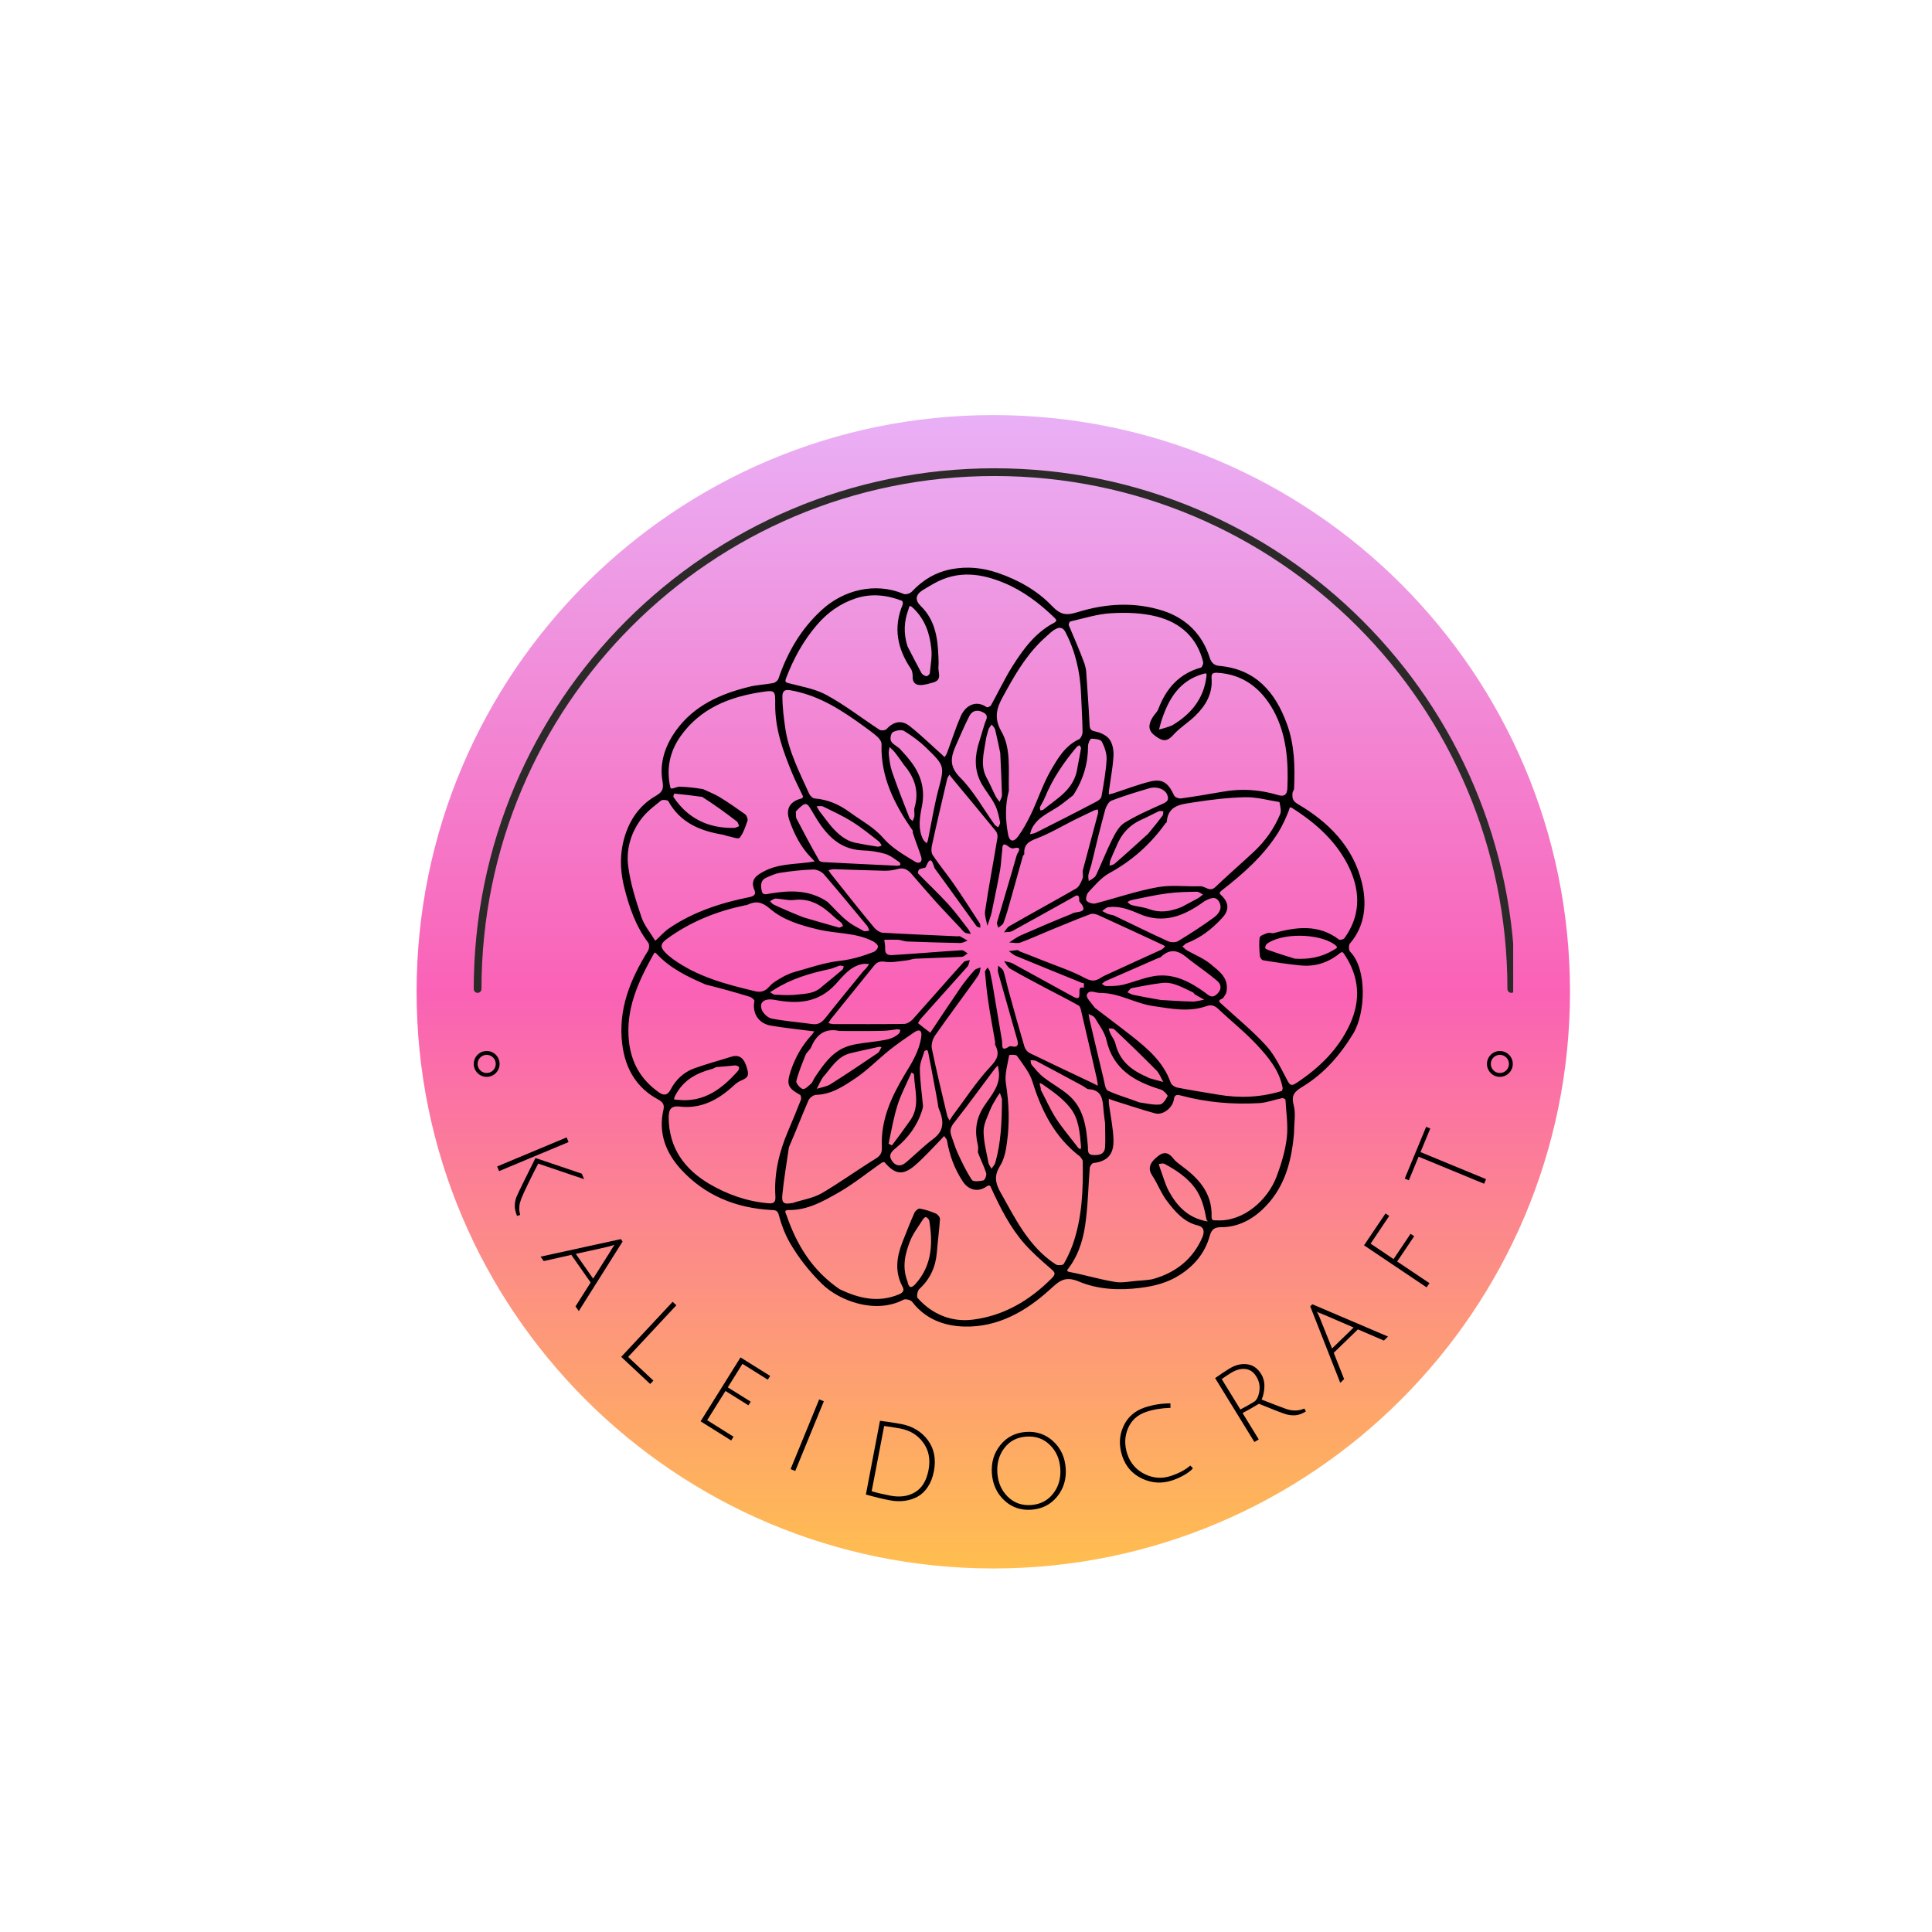 <svg xmlns="http://www.w3.org/2000/svg" xmlns:xlink="http://www.w3.org/1999/xlink" width="500" zoomAndPan="magnify" viewBox="0 0 375 375" height="500" preserveAspectRatio="xMidYMid meet" version="1.0"><defs><g/><clipPath id="d703853d6d"><path d="M 80.863 80.566 L 304.734 80.566 L 304.734 304.438 L 80.863 304.438 Z M 80.863 80.566 " clip-rule="nonzero"/></clipPath><clipPath id="6f75addbbf"><path d="M 192.797 80.566 C 130.977 80.566 80.863 130.684 80.863 192.504 C 80.863 254.324 130.977 304.438 192.797 304.438 C 254.617 304.438 304.734 254.324 304.734 192.504 C 304.734 130.684 254.617 80.566 192.797 80.566 Z M 192.797 80.566 " clip-rule="nonzero"/></clipPath><linearGradient x1="128" gradientTransform="matrix(0.874, 0, 0, 0.874, 80.862, 80.568)" y1="-0" x2="128" gradientUnits="userSpaceOnUse" y2="256" id="e4a9234c08"><stop stop-opacity="1" stop-color="rgb(91.399%, 68.999%, 96.5%)" offset="0"/><stop stop-opacity="1" stop-color="rgb(91.451%, 68.759%, 96.303%)" offset="0.004"/><stop stop-opacity="1" stop-color="rgb(91.502%, 68.521%, 96.107%)" offset="0.008"/><stop stop-opacity="1" stop-color="rgb(91.554%, 68.282%, 95.911%)" offset="0.012"/><stop stop-opacity="1" stop-color="rgb(91.606%, 68.044%, 95.715%)" offset="0.016"/><stop stop-opacity="1" stop-color="rgb(91.656%, 67.804%, 95.518%)" offset="0.02"/><stop stop-opacity="1" stop-color="rgb(91.708%, 67.564%, 95.323%)" offset="0.023"/><stop stop-opacity="1" stop-color="rgb(91.76%, 67.325%, 95.126%)" offset="0.027"/><stop stop-opacity="1" stop-color="rgb(91.812%, 67.087%, 94.931%)" offset="0.031"/><stop stop-opacity="1" stop-color="rgb(91.862%, 66.847%, 94.734%)" offset="0.035"/><stop stop-opacity="1" stop-color="rgb(91.914%, 66.609%, 94.539%)" offset="0.039"/><stop stop-opacity="1" stop-color="rgb(91.966%, 66.37%, 94.342%)" offset="0.043"/><stop stop-opacity="1" stop-color="rgb(92.018%, 66.13%, 94.147%)" offset="0.047"/><stop stop-opacity="1" stop-color="rgb(92.068%, 65.891%, 93.95%)" offset="0.051"/><stop stop-opacity="1" stop-color="rgb(92.12%, 65.652%, 93.755%)" offset="0.055"/><stop stop-opacity="1" stop-color="rgb(92.172%, 65.413%, 93.558%)" offset="0.059"/><stop stop-opacity="1" stop-color="rgb(92.224%, 65.175%, 93.362%)" offset="0.062"/><stop stop-opacity="1" stop-color="rgb(92.276%, 64.935%, 93.166%)" offset="0.066"/><stop stop-opacity="1" stop-color="rgb(92.328%, 64.696%, 92.97%)" offset="0.07"/><stop stop-opacity="1" stop-color="rgb(92.378%, 64.456%, 92.773%)" offset="0.074"/><stop stop-opacity="1" stop-color="rgb(92.43%, 64.218%, 92.578%)" offset="0.078"/><stop stop-opacity="1" stop-color="rgb(92.482%, 63.979%, 92.381%)" offset="0.082"/><stop stop-opacity="1" stop-color="rgb(92.534%, 63.741%, 92.184%)" offset="0.086"/><stop stop-opacity="1" stop-color="rgb(92.584%, 63.501%, 91.988%)" offset="0.09"/><stop stop-opacity="1" stop-color="rgb(92.636%, 63.261%, 91.792%)" offset="0.094"/><stop stop-opacity="1" stop-color="rgb(92.688%, 63.022%, 91.595%)" offset="0.098"/><stop stop-opacity="1" stop-color="rgb(92.74%, 62.784%, 91.4%)" offset="0.102"/><stop stop-opacity="1" stop-color="rgb(92.792%, 62.544%, 91.203%)" offset="0.105"/><stop stop-opacity="1" stop-color="rgb(92.844%, 62.306%, 91.008%)" offset="0.109"/><stop stop-opacity="1" stop-color="rgb(92.894%, 62.067%, 90.811%)" offset="0.113"/><stop stop-opacity="1" stop-color="rgb(92.946%, 61.827%, 90.616%)" offset="0.117"/><stop stop-opacity="1" stop-color="rgb(92.998%, 61.588%, 90.419%)" offset="0.121"/><stop stop-opacity="1" stop-color="rgb(93.05%, 61.349%, 90.224%)" offset="0.125"/><stop stop-opacity="1" stop-color="rgb(93.1%, 61.11%, 90.027%)" offset="0.129"/><stop stop-opacity="1" stop-color="rgb(93.152%, 60.87%, 89.832%)" offset="0.133"/><stop stop-opacity="1" stop-color="rgb(93.204%, 60.631%, 89.635%)" offset="0.137"/><stop stop-opacity="1" stop-color="rgb(93.256%, 60.393%, 89.439%)" offset="0.141"/><stop stop-opacity="1" stop-color="rgb(93.306%, 60.153%, 89.243%)" offset="0.145"/><stop stop-opacity="1" stop-color="rgb(93.358%, 59.915%, 89.047%)" offset="0.148"/><stop stop-opacity="1" stop-color="rgb(93.41%, 59.676%, 88.85%)" offset="0.152"/><stop stop-opacity="1" stop-color="rgb(93.462%, 59.436%, 88.655%)" offset="0.156"/><stop stop-opacity="1" stop-color="rgb(93.513%, 59.196%, 88.458%)" offset="0.16"/><stop stop-opacity="1" stop-color="rgb(93.565%, 58.958%, 88.263%)" offset="0.164"/><stop stop-opacity="1" stop-color="rgb(93.616%, 58.719%, 88.066%)" offset="0.168"/><stop stop-opacity="1" stop-color="rgb(93.668%, 58.481%, 87.871%)" offset="0.172"/><stop stop-opacity="1" stop-color="rgb(93.719%, 58.241%, 87.674%)" offset="0.176"/><stop stop-opacity="1" stop-color="rgb(93.771%, 58.002%, 87.479%)" offset="0.18"/><stop stop-opacity="1" stop-color="rgb(93.822%, 57.762%, 87.282%)" offset="0.184"/><stop stop-opacity="1" stop-color="rgb(93.874%, 57.524%, 87.086%)" offset="0.188"/><stop stop-opacity="1" stop-color="rgb(93.925%, 57.285%, 86.89%)" offset="0.191"/><stop stop-opacity="1" stop-color="rgb(93.977%, 57.047%, 86.694%)" offset="0.195"/><stop stop-opacity="1" stop-color="rgb(94.029%, 56.807%, 86.497%)" offset="0.199"/><stop stop-opacity="1" stop-color="rgb(94.081%, 56.567%, 86.302%)" offset="0.203"/><stop stop-opacity="1" stop-color="rgb(94.131%, 56.328%, 86.105%)" offset="0.207"/><stop stop-opacity="1" stop-color="rgb(94.183%, 56.09%, 85.91%)" offset="0.211"/><stop stop-opacity="1" stop-color="rgb(94.235%, 55.85%, 85.713%)" offset="0.215"/><stop stop-opacity="1" stop-color="rgb(94.287%, 55.612%, 85.518%)" offset="0.219"/><stop stop-opacity="1" stop-color="rgb(94.337%, 55.373%, 85.321%)" offset="0.223"/><stop stop-opacity="1" stop-color="rgb(94.389%, 55.133%, 85.126%)" offset="0.227"/><stop stop-opacity="1" stop-color="rgb(94.441%, 54.893%, 84.929%)" offset="0.23"/><stop stop-opacity="1" stop-color="rgb(94.493%, 54.655%, 84.734%)" offset="0.234"/><stop stop-opacity="1" stop-color="rgb(94.545%, 54.416%, 84.537%)" offset="0.238"/><stop stop-opacity="1" stop-color="rgb(94.597%, 54.178%, 84.341%)" offset="0.242"/><stop stop-opacity="1" stop-color="rgb(94.647%, 53.938%, 84.145%)" offset="0.246"/><stop stop-opacity="1" stop-color="rgb(94.699%, 53.699%, 83.949%)" offset="0.25"/><stop stop-opacity="1" stop-color="rgb(94.751%, 53.459%, 83.752%)" offset="0.254"/><stop stop-opacity="1" stop-color="rgb(94.803%, 53.221%, 83.557%)" offset="0.258"/><stop stop-opacity="1" stop-color="rgb(94.853%, 52.982%, 83.36%)" offset="0.262"/><stop stop-opacity="1" stop-color="rgb(94.905%, 52.744%, 83.165%)" offset="0.266"/><stop stop-opacity="1" stop-color="rgb(94.957%, 52.504%, 82.968%)" offset="0.27"/><stop stop-opacity="1" stop-color="rgb(95.009%, 52.264%, 82.773%)" offset="0.273"/><stop stop-opacity="1" stop-color="rgb(95.059%, 52.025%, 82.576%)" offset="0.277"/><stop stop-opacity="1" stop-color="rgb(95.111%, 51.787%, 82.381%)" offset="0.281"/><stop stop-opacity="1" stop-color="rgb(95.163%, 51.547%, 82.184%)" offset="0.285"/><stop stop-opacity="1" stop-color="rgb(95.215%, 51.309%, 81.989%)" offset="0.289"/><stop stop-opacity="1" stop-color="rgb(95.267%, 51.07%, 81.792%)" offset="0.293"/><stop stop-opacity="1" stop-color="rgb(95.319%, 50.83%, 81.596%)" offset="0.297"/><stop stop-opacity="1" stop-color="rgb(95.369%, 50.591%, 81.4%)" offset="0.301"/><stop stop-opacity="1" stop-color="rgb(95.421%, 50.352%, 81.204%)" offset="0.305"/><stop stop-opacity="1" stop-color="rgb(95.473%, 50.113%, 81.007%)" offset="0.309"/><stop stop-opacity="1" stop-color="rgb(95.525%, 49.875%, 80.812%)" offset="0.312"/><stop stop-opacity="1" stop-color="rgb(95.575%, 49.635%, 80.615%)" offset="0.316"/><stop stop-opacity="1" stop-color="rgb(95.627%, 49.396%, 80.42%)" offset="0.32"/><stop stop-opacity="1" stop-color="rgb(95.679%, 49.156%, 80.223%)" offset="0.324"/><stop stop-opacity="1" stop-color="rgb(95.731%, 48.918%, 80.028%)" offset="0.328"/><stop stop-opacity="1" stop-color="rgb(95.782%, 48.679%, 79.831%)" offset="0.332"/><stop stop-opacity="1" stop-color="rgb(95.834%, 48.441%, 79.636%)" offset="0.336"/><stop stop-opacity="1" stop-color="rgb(95.885%, 48.201%, 79.439%)" offset="0.34"/><stop stop-opacity="1" stop-color="rgb(95.937%, 47.961%, 79.243%)" offset="0.344"/><stop stop-opacity="1" stop-color="rgb(95.988%, 47.722%, 79.047%)" offset="0.348"/><stop stop-opacity="1" stop-color="rgb(96.04%, 47.484%, 78.851%)" offset="0.352"/><stop stop-opacity="1" stop-color="rgb(96.091%, 47.244%, 78.654%)" offset="0.355"/><stop stop-opacity="1" stop-color="rgb(96.143%, 47.006%, 78.459%)" offset="0.359"/><stop stop-opacity="1" stop-color="rgb(96.194%, 46.767%, 78.262%)" offset="0.363"/><stop stop-opacity="1" stop-color="rgb(96.246%, 46.527%, 78.067%)" offset="0.367"/><stop stop-opacity="1" stop-color="rgb(96.297%, 46.288%, 77.87%)" offset="0.371"/><stop stop-opacity="1" stop-color="rgb(96.349%, 46.05%, 77.675%)" offset="0.375"/><stop stop-opacity="1" stop-color="rgb(96.4%, 45.81%, 77.478%)" offset="0.379"/><stop stop-opacity="1" stop-color="rgb(96.452%, 45.57%, 77.283%)" offset="0.383"/><stop stop-opacity="1" stop-color="rgb(96.504%, 45.331%, 77.086%)" offset="0.387"/><stop stop-opacity="1" stop-color="rgb(96.556%, 45.093%, 76.891%)" offset="0.391"/><stop stop-opacity="1" stop-color="rgb(96.606%, 44.853%, 76.694%)" offset="0.395"/><stop stop-opacity="1" stop-color="rgb(96.658%, 44.615%, 76.498%)" offset="0.398"/><stop stop-opacity="1" stop-color="rgb(96.71%, 44.376%, 76.302%)" offset="0.402"/><stop stop-opacity="1" stop-color="rgb(96.762%, 44.136%, 76.105%)" offset="0.406"/><stop stop-opacity="1" stop-color="rgb(96.812%, 43.896%, 75.908%)" offset="0.41"/><stop stop-opacity="1" stop-color="rgb(96.864%, 43.658%, 75.713%)" offset="0.414"/><stop stop-opacity="1" stop-color="rgb(96.916%, 43.419%, 75.516%)" offset="0.418"/><stop stop-opacity="1" stop-color="rgb(96.968%, 43.181%, 75.32%)" offset="0.422"/><stop stop-opacity="1" stop-color="rgb(97.02%, 42.941%, 75.124%)" offset="0.426"/><stop stop-opacity="1" stop-color="rgb(97.072%, 42.702%, 74.928%)" offset="0.43"/><stop stop-opacity="1" stop-color="rgb(97.122%, 42.462%, 74.731%)" offset="0.434"/><stop stop-opacity="1" stop-color="rgb(97.174%, 42.224%, 74.536%)" offset="0.438"/><stop stop-opacity="1" stop-color="rgb(97.226%, 41.985%, 74.339%)" offset="0.441"/><stop stop-opacity="1" stop-color="rgb(97.278%, 41.747%, 74.144%)" offset="0.445"/><stop stop-opacity="1" stop-color="rgb(97.328%, 41.507%, 73.947%)" offset="0.449"/><stop stop-opacity="1" stop-color="rgb(97.38%, 41.267%, 73.752%)" offset="0.453"/><stop stop-opacity="1" stop-color="rgb(97.432%, 41.028%, 73.555%)" offset="0.457"/><stop stop-opacity="1" stop-color="rgb(97.484%, 40.79%, 73.36%)" offset="0.461"/><stop stop-opacity="1" stop-color="rgb(97.534%, 40.55%, 73.163%)" offset="0.465"/><stop stop-opacity="1" stop-color="rgb(97.586%, 40.312%, 72.968%)" offset="0.469"/><stop stop-opacity="1" stop-color="rgb(97.638%, 40.073%, 72.771%)" offset="0.473"/><stop stop-opacity="1" stop-color="rgb(97.69%, 39.833%, 72.575%)" offset="0.477"/><stop stop-opacity="1" stop-color="rgb(97.742%, 39.594%, 72.379%)" offset="0.48"/><stop stop-opacity="1" stop-color="rgb(97.794%, 39.355%, 72.183%)" offset="0.484"/><stop stop-opacity="1" stop-color="rgb(97.844%, 39.116%, 71.986%)" offset="0.488"/><stop stop-opacity="1" stop-color="rgb(97.896%, 38.878%, 71.791%)" offset="0.492"/><stop stop-opacity="1" stop-color="rgb(97.948%, 38.638%, 71.594%)" offset="0.496"/><stop stop-opacity="1" stop-color="rgb(98%, 38.399%, 71.399%)" offset="0.5"/><stop stop-opacity="1" stop-color="rgb(98.015%, 38.681%, 71.083%)" offset="0.504"/><stop stop-opacity="1" stop-color="rgb(98.03%, 38.963%, 70.769%)" offset="0.508"/><stop stop-opacity="1" stop-color="rgb(98.045%, 39.246%, 70.453%)" offset="0.512"/><stop stop-opacity="1" stop-color="rgb(98.062%, 39.528%, 70.137%)" offset="0.516"/><stop stop-opacity="1" stop-color="rgb(98.077%, 39.809%, 69.821%)" offset="0.52"/><stop stop-opacity="1" stop-color="rgb(98.093%, 40.091%, 69.505%)" offset="0.523"/><stop stop-opacity="1" stop-color="rgb(98.108%, 40.373%, 69.189%)" offset="0.527"/><stop stop-opacity="1" stop-color="rgb(98.125%, 40.656%, 68.874%)" offset="0.531"/><stop stop-opacity="1" stop-color="rgb(98.14%, 40.938%, 68.558%)" offset="0.535"/><stop stop-opacity="1" stop-color="rgb(98.155%, 41.22%, 68.243%)" offset="0.539"/><stop stop-opacity="1" stop-color="rgb(98.17%, 41.501%, 67.928%)" offset="0.543"/><stop stop-opacity="1" stop-color="rgb(98.187%, 41.783%, 67.612%)" offset="0.547"/><stop stop-opacity="1" stop-color="rgb(98.203%, 42.065%, 67.296%)" offset="0.551"/><stop stop-opacity="1" stop-color="rgb(98.218%, 42.348%, 66.98%)" offset="0.555"/><stop stop-opacity="1" stop-color="rgb(98.233%, 42.63%, 66.664%)" offset="0.559"/><stop stop-opacity="1" stop-color="rgb(98.25%, 42.912%, 66.35%)" offset="0.562"/><stop stop-opacity="1" stop-color="rgb(98.265%, 43.193%, 66.034%)" offset="0.566"/><stop stop-opacity="1" stop-color="rgb(98.28%, 43.475%, 65.718%)" offset="0.57"/><stop stop-opacity="1" stop-color="rgb(98.296%, 43.758%, 65.402%)" offset="0.574"/><stop stop-opacity="1" stop-color="rgb(98.312%, 44.04%, 65.086%)" offset="0.578"/><stop stop-opacity="1" stop-color="rgb(98.328%, 44.322%, 64.771%)" offset="0.582"/><stop stop-opacity="1" stop-color="rgb(98.343%, 44.604%, 64.456%)" offset="0.586"/><stop stop-opacity="1" stop-color="rgb(98.358%, 44.885%, 64.14%)" offset="0.59"/><stop stop-opacity="1" stop-color="rgb(98.375%, 45.168%, 63.824%)" offset="0.594"/><stop stop-opacity="1" stop-color="rgb(98.39%, 45.45%, 63.509%)" offset="0.598"/><stop stop-opacity="1" stop-color="rgb(98.405%, 45.732%, 63.193%)" offset="0.602"/><stop stop-opacity="1" stop-color="rgb(98.421%, 46.014%, 62.877%)" offset="0.605"/><stop stop-opacity="1" stop-color="rgb(98.436%, 46.297%, 62.561%)" offset="0.609"/><stop stop-opacity="1" stop-color="rgb(98.451%, 46.577%, 62.245%)" offset="0.613"/><stop stop-opacity="1" stop-color="rgb(98.468%, 46.86%, 61.931%)" offset="0.617"/><stop stop-opacity="1" stop-color="rgb(98.483%, 47.142%, 61.615%)" offset="0.621"/><stop stop-opacity="1" stop-color="rgb(98.499%, 47.424%, 61.299%)" offset="0.625"/><stop stop-opacity="1" stop-color="rgb(98.514%, 47.707%, 60.983%)" offset="0.629"/><stop stop-opacity="1" stop-color="rgb(98.531%, 47.989%, 60.667%)" offset="0.633"/><stop stop-opacity="1" stop-color="rgb(98.546%, 48.27%, 60.352%)" offset="0.637"/><stop stop-opacity="1" stop-color="rgb(98.561%, 48.552%, 60.037%)" offset="0.641"/><stop stop-opacity="1" stop-color="rgb(98.576%, 48.834%, 59.721%)" offset="0.645"/><stop stop-opacity="1" stop-color="rgb(98.593%, 49.117%, 59.406%)" offset="0.648"/><stop stop-opacity="1" stop-color="rgb(98.608%, 49.399%, 59.09%)" offset="0.652"/><stop stop-opacity="1" stop-color="rgb(98.624%, 49.681%, 58.774%)" offset="0.656"/><stop stop-opacity="1" stop-color="rgb(98.639%, 49.962%, 58.458%)" offset="0.66"/><stop stop-opacity="1" stop-color="rgb(98.656%, 50.244%, 58.144%)" offset="0.664"/><stop stop-opacity="1" stop-color="rgb(98.671%, 50.526%, 57.828%)" offset="0.668"/><stop stop-opacity="1" stop-color="rgb(98.686%, 50.809%, 57.512%)" offset="0.672"/><stop stop-opacity="1" stop-color="rgb(98.701%, 51.091%, 57.196%)" offset="0.676"/><stop stop-opacity="1" stop-color="rgb(98.718%, 51.373%, 56.88%)" offset="0.68"/><stop stop-opacity="1" stop-color="rgb(98.734%, 51.654%, 56.564%)" offset="0.684"/><stop stop-opacity="1" stop-color="rgb(98.749%, 51.936%, 56.25%)" offset="0.688"/><stop stop-opacity="1" stop-color="rgb(98.764%, 52.219%, 55.934%)" offset="0.691"/><stop stop-opacity="1" stop-color="rgb(98.781%, 52.501%, 55.618%)" offset="0.695"/><stop stop-opacity="1" stop-color="rgb(98.796%, 52.783%, 55.302%)" offset="0.699"/><stop stop-opacity="1" stop-color="rgb(98.811%, 53.065%, 54.987%)" offset="0.703"/><stop stop-opacity="1" stop-color="rgb(98.827%, 53.346%, 54.671%)" offset="0.707"/><stop stop-opacity="1" stop-color="rgb(98.843%, 53.629%, 54.355%)" offset="0.711"/><stop stop-opacity="1" stop-color="rgb(98.859%, 53.911%, 54.039%)" offset="0.715"/><stop stop-opacity="1" stop-color="rgb(98.874%, 54.193%, 53.725%)" offset="0.719"/><stop stop-opacity="1" stop-color="rgb(98.889%, 54.475%, 53.409%)" offset="0.723"/><stop stop-opacity="1" stop-color="rgb(98.906%, 54.758%, 53.093%)" offset="0.727"/><stop stop-opacity="1" stop-color="rgb(98.921%, 55.038%, 52.777%)" offset="0.73"/><stop stop-opacity="1" stop-color="rgb(98.936%, 55.321%, 52.461%)" offset="0.734"/><stop stop-opacity="1" stop-color="rgb(98.952%, 55.603%, 52.145%)" offset="0.738"/><stop stop-opacity="1" stop-color="rgb(98.969%, 55.885%, 51.831%)" offset="0.742"/><stop stop-opacity="1" stop-color="rgb(98.984%, 56.168%, 51.515%)" offset="0.746"/><stop stop-opacity="1" stop-color="rgb(98.999%, 56.45%, 51.199%)" offset="0.75"/><stop stop-opacity="1" stop-color="rgb(99.014%, 56.731%, 50.883%)" offset="0.754"/><stop stop-opacity="1" stop-color="rgb(99.031%, 57.013%, 50.568%)" offset="0.758"/><stop stop-opacity="1" stop-color="rgb(99.046%, 57.295%, 50.252%)" offset="0.762"/><stop stop-opacity="1" stop-color="rgb(99.062%, 57.578%, 49.937%)" offset="0.766"/><stop stop-opacity="1" stop-color="rgb(99.077%, 57.86%, 49.622%)" offset="0.77"/><stop stop-opacity="1" stop-color="rgb(99.094%, 58.142%, 49.306%)" offset="0.773"/><stop stop-opacity="1" stop-color="rgb(99.109%, 58.423%, 48.99%)" offset="0.777"/><stop stop-opacity="1" stop-color="rgb(99.124%, 58.705%, 48.674%)" offset="0.781"/><stop stop-opacity="1" stop-color="rgb(99.139%, 58.987%, 48.358%)" offset="0.785"/><stop stop-opacity="1" stop-color="rgb(99.156%, 59.27%, 48.042%)" offset="0.789"/><stop stop-opacity="1" stop-color="rgb(99.171%, 59.552%, 47.726%)" offset="0.793"/><stop stop-opacity="1" stop-color="rgb(99.187%, 59.834%, 47.412%)" offset="0.797"/><stop stop-opacity="1" stop-color="rgb(99.202%, 60.115%, 47.096%)" offset="0.801"/><stop stop-opacity="1" stop-color="rgb(99.217%, 60.397%, 46.78%)" offset="0.805"/><stop stop-opacity="1" stop-color="rgb(99.232%, 60.68%, 46.465%)" offset="0.809"/><stop stop-opacity="1" stop-color="rgb(99.249%, 60.962%, 46.149%)" offset="0.812"/><stop stop-opacity="1" stop-color="rgb(99.265%, 61.244%, 45.833%)" offset="0.816"/><stop stop-opacity="1" stop-color="rgb(99.28%, 61.526%, 45.518%)" offset="0.82"/><stop stop-opacity="1" stop-color="rgb(99.295%, 61.807%, 45.203%)" offset="0.824"/><stop stop-opacity="1" stop-color="rgb(99.312%, 62.09%, 44.887%)" offset="0.828"/><stop stop-opacity="1" stop-color="rgb(99.327%, 62.372%, 44.571%)" offset="0.832"/><stop stop-opacity="1" stop-color="rgb(99.342%, 62.654%, 44.255%)" offset="0.836"/><stop stop-opacity="1" stop-color="rgb(99.358%, 62.936%, 43.939%)" offset="0.84"/><stop stop-opacity="1" stop-color="rgb(99.374%, 63.219%, 43.625%)" offset="0.844"/><stop stop-opacity="1" stop-color="rgb(99.39%, 63.499%, 43.309%)" offset="0.848"/><stop stop-opacity="1" stop-color="rgb(99.405%, 63.782%, 42.993%)" offset="0.852"/><stop stop-opacity="1" stop-color="rgb(99.42%, 64.064%, 42.677%)" offset="0.855"/><stop stop-opacity="1" stop-color="rgb(99.437%, 64.346%, 42.361%)" offset="0.859"/><stop stop-opacity="1" stop-color="rgb(99.452%, 64.629%, 42.046%)" offset="0.863"/><stop stop-opacity="1" stop-color="rgb(99.467%, 64.911%, 41.73%)" offset="0.867"/><stop stop-opacity="1" stop-color="rgb(99.483%, 65.192%, 41.414%)" offset="0.871"/><stop stop-opacity="1" stop-color="rgb(99.5%, 65.474%, 41.1%)" offset="0.875"/><stop stop-opacity="1" stop-color="rgb(99.515%, 65.756%, 40.784%)" offset="0.879"/><stop stop-opacity="1" stop-color="rgb(99.53%, 66.039%, 40.468%)" offset="0.883"/><stop stop-opacity="1" stop-color="rgb(99.545%, 66.321%, 40.152%)" offset="0.887"/><stop stop-opacity="1" stop-color="rgb(99.562%, 66.603%, 39.836%)" offset="0.891"/><stop stop-opacity="1" stop-color="rgb(99.577%, 66.884%, 39.52%)" offset="0.895"/><stop stop-opacity="1" stop-color="rgb(99.593%, 67.166%, 39.206%)" offset="0.898"/><stop stop-opacity="1" stop-color="rgb(99.608%, 67.448%, 38.89%)" offset="0.902"/><stop stop-opacity="1" stop-color="rgb(99.625%, 67.731%, 38.574%)" offset="0.906"/><stop stop-opacity="1" stop-color="rgb(99.64%, 68.013%, 38.258%)" offset="0.91"/><stop stop-opacity="1" stop-color="rgb(99.655%, 68.295%, 37.943%)" offset="0.914"/><stop stop-opacity="1" stop-color="rgb(99.67%, 68.576%, 37.627%)" offset="0.918"/><stop stop-opacity="1" stop-color="rgb(99.687%, 68.858%, 37.312%)" offset="0.922"/><stop stop-opacity="1" stop-color="rgb(99.702%, 69.141%, 36.996%)" offset="0.926"/><stop stop-opacity="1" stop-color="rgb(99.718%, 69.423%, 36.681%)" offset="0.93"/><stop stop-opacity="1" stop-color="rgb(99.733%, 69.705%, 36.365%)" offset="0.934"/><stop stop-opacity="1" stop-color="rgb(99.75%, 69.987%, 36.049%)" offset="0.938"/><stop stop-opacity="1" stop-color="rgb(99.765%, 70.268%, 35.733%)" offset="0.941"/><stop stop-opacity="1" stop-color="rgb(99.78%, 70.551%, 35.419%)" offset="0.945"/><stop stop-opacity="1" stop-color="rgb(99.796%, 70.833%, 35.103%)" offset="0.949"/><stop stop-opacity="1" stop-color="rgb(99.812%, 71.115%, 34.787%)" offset="0.953"/><stop stop-opacity="1" stop-color="rgb(99.828%, 71.396%, 34.471%)" offset="0.957"/><stop stop-opacity="1" stop-color="rgb(99.843%, 71.678%, 34.155%)" offset="0.961"/><stop stop-opacity="1" stop-color="rgb(99.858%, 71.96%, 33.839%)" offset="0.965"/><stop stop-opacity="1" stop-color="rgb(99.875%, 72.243%, 33.524%)" offset="0.969"/><stop stop-opacity="1" stop-color="rgb(99.89%, 72.525%, 33.208%)" offset="0.973"/><stop stop-opacity="1" stop-color="rgb(99.905%, 72.807%, 32.893%)" offset="0.977"/><stop stop-opacity="1" stop-color="rgb(99.921%, 73.088%, 32.578%)" offset="0.98"/><stop stop-opacity="1" stop-color="rgb(99.937%, 73.37%, 32.262%)" offset="0.984"/><stop stop-opacity="1" stop-color="rgb(99.953%, 73.653%, 31.946%)" offset="0.988"/><stop stop-opacity="1" stop-color="rgb(99.968%, 73.935%, 31.63%)" offset="0.992"/><stop stop-opacity="1" stop-color="rgb(99.983%, 74.217%, 31.314%)" offset="0.996"/><stop stop-opacity="1" stop-color="rgb(99.998%, 74.5%, 31%)" offset="1"/></linearGradient><clipPath id="7e7c8188f3"><path d="M 91.957 90.875 L 293.707 90.875 L 293.707 192.875 L 91.957 192.875 Z M 91.957 90.875 " clip-rule="nonzero"/></clipPath><clipPath id="18062ea43f"><path d="M 91.957 204 L 96.973 204 L 96.973 209.016 L 91.957 209.016 Z M 91.957 204 " clip-rule="nonzero"/></clipPath><clipPath id="d45abc78a8"><path d="M 94.465 204 C 93.078 204 91.957 205.121 91.957 206.508 C 91.957 207.895 93.078 209.016 94.465 209.016 C 95.848 209.016 96.973 207.895 96.973 206.508 C 96.973 205.121 95.848 204 94.465 204 Z M 94.465 204 " clip-rule="nonzero"/></clipPath><clipPath id="df3899e914"><path d="M 288.617 204 L 293.633 204 L 293.633 209.016 L 288.617 209.016 Z M 288.617 204 " clip-rule="nonzero"/></clipPath><clipPath id="59c6f9124d"><path d="M 291.125 204 C 289.738 204 288.617 205.121 288.617 206.508 C 288.617 207.895 289.738 209.016 291.125 209.016 C 292.508 209.016 293.633 207.895 293.633 206.508 C 293.633 205.121 292.508 204 291.125 204 Z M 291.125 204 " clip-rule="nonzero"/></clipPath><clipPath id="bbcb600f00"><path d="M 120 110 L 265 110 L 265 257.648 L 120 257.648 Z M 120 110 " clip-rule="nonzero"/></clipPath></defs><g clip-path="url(#d703853d6d)"><g clip-path="url(#6f75addbbf)"><path fill="url(#e4a9234c08)" d="M 80.863 80.566 L 80.863 304.438 L 304.734 304.438 L 304.734 80.566 Z M 80.863 80.566 " fill-rule="nonzero"/></g></g><g clip-path="url(#7e7c8188f3)"><path stroke-linecap="round" transform="matrix(0.075, 0, 0, 0.075, 91.956, 90.894)" fill="none" stroke-linejoin="round" d="M 9.985 1347.564 C 9.985 608.829 608.833 9.998 1347.583 9.998 C 2086.281 9.998 2685.129 608.829 2685.129 1347.564 " stroke="#2b2a29" stroke-width="20.03" stroke-opacity="1" stroke-miterlimit="22.926"/></g><g clip-path="url(#18062ea43f)"><g clip-path="url(#d45abc78a8)"><path stroke-linecap="butt" transform="matrix(0.75, 0, 0, 0.75, 91.956, 204)" fill="none" stroke-linejoin="miter" d="M 3.346 0 C 1.497 0 0.002 1.495 0.002 3.344 C 0.002 5.193 1.497 6.688 3.346 6.688 C 5.189 6.688 6.689 5.193 6.689 3.344 C 6.689 1.495 5.189 0 3.346 0 Z M 3.346 0 " stroke="#000000" stroke-width="2" stroke-opacity="1" stroke-miterlimit="4"/></g></g><g clip-path="url(#df3899e914)"><g clip-path="url(#59c6f9124d)"><path stroke-linecap="butt" transform="matrix(0.75, 0, 0, 0.75, 288.616, 204)" fill="none" stroke-linejoin="miter" d="M 3.346 0 C 1.497 0 0.002 1.495 0.002 3.344 C 0.002 5.193 1.497 6.688 3.346 6.688 C 5.189 6.688 6.689 5.193 6.689 3.344 C 6.689 1.495 5.189 0 3.346 0 Z M 3.346 0 " stroke="#000000" stroke-width="2" stroke-opacity="1" stroke-miterlimit="4"/></g></g><g clip-path="url(#bbcb600f00)"><path fill="#000000" d="M 251.176 219.828 C 250.742 225.207 249.441 230.184 245.738 234.062 C 243.402 236.535 240.504 238.203 236.969 238.203 C 235.734 238.203 235.168 238.605 234.801 239.906 C 233.898 243.215 231.766 245.723 228.898 247.527 C 226.629 248.961 224.094 249.633 221.395 249.965 C 217.258 250.5 213.156 250.301 209.457 248.762 C 206.688 247.594 205.621 248.629 203.785 250.301 C 199.117 254.543 193.684 257.648 187.18 257.484 C 183.277 257.383 179.609 256.047 177.043 252.672 C 176.742 252.305 175.773 252.07 175.375 252.27 C 169.871 255.145 162.867 252.473 159.535 249.195 C 157.031 246.723 154.934 244.051 153.23 241.078 C 152.332 239.473 151.664 237.703 151.195 235.934 C 150.965 234.93 150.531 234.895 149.762 234.863 C 142.828 234.496 136.758 232.023 132.09 226.879 C 129.254 223.738 127.754 219.926 128.754 215.484 C 128.953 214.68 128.887 214.012 127.754 213.41 C 123.551 211.172 121.383 207.43 120.785 202.754 C 119.918 195.969 122.316 190.125 125.785 184.543 C 126.02 184.145 126.086 183.309 125.82 182.973 C 123.352 179.73 122.086 175.957 121.117 172.047 C 120.184 168.203 120.316 164.363 121.852 160.719 C 122.918 158.18 124.684 156.008 127.086 154.605 C 128.32 153.871 128.922 153.438 128.586 151.598 C 127.953 148.09 129.121 144.684 131.223 141.777 C 134.691 136.965 139.793 134.691 145.359 133.32 C 146.895 132.922 148.496 132.887 150.062 132.586 C 150.465 132.52 150.996 132.086 151.098 131.719 C 152.832 126.641 155.434 122.129 159.434 118.453 C 163.668 114.512 169.871 112.941 175.406 115.281 C 175.809 115.445 176.641 115.211 176.977 114.844 C 179.109 112.574 181.578 111.07 184.711 110.469 C 187.781 109.898 190.715 110.199 193.582 111.168 C 197.617 112.539 201.32 114.609 204.188 117.617 C 205.922 119.422 207.02 119.488 209.254 118.789 C 214.691 117.117 220.293 116.781 225.863 118.586 C 230.332 120.09 233.367 123.164 234.801 127.641 C 235.168 128.777 235.801 129.18 236.668 129.246 C 243.738 129.879 247.539 134.359 249.773 140.473 C 251.273 144.516 251.375 148.793 251.176 153.07 C 251.176 153.371 250.875 153.672 250.875 153.938 C 250.809 154.84 250.84 155.441 251.906 156.074 C 257.879 159.551 262.645 164.395 264.312 171.211 C 265.312 175.188 265.082 179.598 262.012 183.141 C 261.746 183.441 261.777 184.41 262.047 184.711 C 265.379 188.02 265.082 196.641 262.645 200.648 C 260.078 204.859 256.977 208.398 252.809 210.938 C 251.309 211.84 250.574 212.543 251.105 214.516 C 251.539 216.117 251.176 217.922 251.176 219.828 M 234.168 236.699 C 233.766 234.496 233.266 232.355 231.867 230.484 C 230.297 228.449 228.23 227.078 226.031 225.91 C 225.762 225.742 225.297 225.91 224.93 225.91 C 224.996 226.207 225.062 226.477 225.164 226.742 C 225.73 228.246 226.129 229.816 226.863 231.188 C 228.465 234.129 230.633 236.398 234.168 237.035 C 234.266 237.035 234.398 237.035 234.5 237.066 C 234.398 237 234.266 236.934 234.168 236.699 M 207.988 177.395 C 208.723 176.727 211.691 177.492 209.523 174.988 C 209.457 174.922 209.488 174.754 209.488 174.652 C 209.457 173.316 208.754 173.887 208.188 174.219 C 204.285 176.391 200.418 178.562 196.516 180.699 C 196.082 180.969 195.449 180.867 194.883 180.969 C 195.215 180.535 195.484 180 195.918 179.766 C 200.219 177.293 204.586 174.922 208.891 172.449 C 209.488 172.082 209.855 171.211 210.121 170.512 C 210.324 170.043 210.055 169.375 210.188 168.875 C 211.156 165.199 212.156 161.555 213.125 157.879 C 213.191 157.648 213.09 157.348 213.09 157.113 C 212.824 157.18 212.523 157.211 212.258 157.348 C 211.023 157.945 209.758 158.547 208.523 159.148 C 206.086 160.387 203.719 161.789 201.184 162.758 C 199.586 163.359 198.684 163.996 198.816 165.766 C 198.816 165.898 198.586 166 198.551 166.133 C 197.75 168.973 196.949 171.848 196.148 174.688 C 195.75 176.156 195.316 177.66 194.781 179.129 C 194.648 179.5 194.117 179.766 193.781 180.066 C 193.684 179.73 193.449 179.363 193.516 179.062 C 194.781 174.719 196.117 170.344 197.352 165.965 C 197.449 165.566 198.719 164.16 196.684 164.664 C 196.418 164.73 196.051 164.531 195.816 164.363 C 194.449 163.262 194.582 164.43 194.516 165.23 C 194.348 166.469 194.316 167.703 194.117 168.906 C 193.617 171.645 193.047 174.352 192.48 177.094 C 192.281 177.996 191.914 178.828 191.648 179.699 C 191.48 178.73 191.047 177.695 191.215 176.758 C 191.914 172.047 192.816 167.402 193.582 162.727 C 193.684 162.289 193.582 161.688 193.316 161.355 C 190.516 157.914 187.645 154.473 184.812 151.062 C 184.645 150.832 184.445 150.598 184.277 150.363 C 184.109 150.664 183.91 150.898 183.844 151.199 C 182.844 155.508 181.809 159.816 180.875 164.16 C 180.742 164.762 180.742 165.566 181.078 166.031 C 182.309 167.871 183.746 169.609 185.012 171.414 C 186.812 174.02 188.512 176.66 190.215 179.297 C 190.312 179.5 190.246 179.801 190.281 180.066 C 190.016 179.965 189.648 179.934 189.516 179.73 C 186.812 176.023 184.18 172.281 181.445 168.574 C 181.176 168.172 180.809 165.43 179.711 168.273 C 179.609 168.539 178.809 168.504 178.441 168.738 C 178.242 168.84 178.109 169.441 178.207 169.543 C 180.145 171.547 182.176 173.449 184.043 175.488 C 185.445 177.027 186.68 178.73 187.945 180.367 C 188.145 180.633 188.281 180.969 188.445 181.27 C 188.047 181.203 187.645 181.203 187.312 181.035 C 186.98 180.836 186.746 180.5 186.48 180.199 C 184.945 178.562 183.379 176.926 181.879 175.289 C 180.211 173.418 178.574 171.547 176.941 169.641 C 176.207 168.805 175.441 168.34 174.242 168.672 C 173.406 168.906 172.473 169.039 171.574 169.008 C 168.336 168.941 165.102 168.805 161.867 168.707 C 161.535 168.707 161.168 168.84 160.801 168.906 C 161.035 169.207 161.203 169.543 161.434 169.809 C 164.137 173.215 166.836 176.625 169.605 179.965 C 170.004 180.469 170.707 180.969 171.273 181.035 C 176.141 181.336 180.977 181.504 185.844 181.738 C 186.012 181.738 186.211 181.672 186.344 181.738 C 186.848 182.004 187.312 182.305 187.812 182.57 C 187.348 182.738 186.848 183.039 186.344 183.039 C 182.91 182.973 179.441 182.871 176.008 182.738 C 175.441 182.707 174.875 182.438 174.309 182.406 C 173.406 182.371 172.539 182.406 171.641 182.406 C 171.707 183.008 171.84 183.609 171.805 184.211 C 171.773 185.312 172.539 185.445 173.273 185.379 C 177.742 185.113 182.211 184.711 186.68 184.441 C 187.047 184.41 187.445 184.844 187.812 185.043 C 187.445 185.277 187.113 185.68 186.711 185.715 C 183.711 185.879 180.711 185.945 177.676 186.082 C 177.109 186.113 176.574 186.348 175.973 186.414 C 174.605 186.547 173.141 186.883 171.805 186.684 C 170.805 186.516 170.207 186.75 169.672 187.418 C 166.871 190.859 164.102 194.332 161.301 197.773 C 161.102 198.043 160.969 198.309 160.801 198.578 C 161.102 198.645 161.434 198.777 161.734 198.777 C 166.336 198.777 170.938 198.812 175.539 198.742 C 176.109 198.711 176.742 198.277 177.141 197.875 C 180.441 194.199 183.68 190.457 187.012 186.781 C 187.246 186.48 187.848 186.48 188.246 186.348 C 188.113 186.781 188.047 187.285 187.781 187.617 C 184.812 190.957 181.809 194.266 178.844 197.609 C 178.574 197.91 178.176 198.543 178.207 198.609 C 178.977 199.246 179.777 199.848 180.578 200.449 C 180.676 200.312 180.742 200.215 180.809 200.082 C 182.711 197.242 184.578 194.398 186.512 191.594 C 187.312 190.457 188.18 189.387 189.113 188.352 C 189.379 188.02 189.914 187.953 190.348 187.785 C 190.246 188.184 190.215 188.652 190.047 189.02 C 189.68 189.656 189.246 190.258 188.812 190.859 C 186.379 194.234 183.879 197.574 181.477 201.016 C 181.012 201.684 180.711 202.785 180.875 203.555 C 181.777 207.898 182.812 212.211 183.844 216.52 C 183.91 216.852 184.145 217.152 184.312 217.488 C 184.477 217.223 184.645 216.953 184.812 216.688 C 187.246 213.48 189.445 210.039 192.18 207.098 C 193.582 205.625 194.082 204.59 193.184 202.855 C 193.082 202.688 193.184 202.418 193.148 202.184 C 192.715 199.645 192.215 197.105 191.848 194.566 C 191.547 192.598 191.348 190.625 191.18 188.652 C 191.18 188.387 191.516 188.086 191.68 187.785 C 191.848 188.051 192.082 188.32 192.148 188.586 C 192.348 189.422 192.48 190.223 192.648 191.059 C 193.25 194.699 193.883 198.344 194.484 201.984 C 194.617 202.82 194.184 204.258 195.883 203.121 C 196.051 203.02 196.352 203.086 196.551 203.121 C 197.652 203.355 197.652 202.586 197.484 201.953 C 196.25 197.574 194.984 193.199 193.75 188.82 C 193.617 188.387 193.75 187.887 193.75 187.418 C 194.117 187.785 194.648 188.086 194.781 188.52 C 195.215 189.855 195.449 191.227 195.852 192.598 C 196.816 196.137 197.816 199.68 198.852 203.188 C 199.02 203.688 199.453 204.223 199.918 204.426 C 203.887 206.363 207.887 208.234 211.891 210.137 C 212.289 210.34 212.691 210.539 213.09 210.738 C 213.023 210.27 212.992 209.805 212.891 209.367 C 211.891 204.957 210.855 200.516 209.824 196.105 C 209.758 195.77 209.621 195.301 209.355 195.168 C 207.289 194 205.152 192.93 203.055 191.828 C 200.754 190.59 198.418 189.387 196.117 188.051 C 195.582 187.75 195.281 187.051 194.883 186.547 C 195.449 186.684 196.082 186.75 196.582 187.016 C 200.52 189.156 204.453 191.359 208.387 193.5 C 210.59 194.668 208.555 191.059 210.355 191.762 C 210.355 191.461 210.422 191.16 210.391 190.859 C 210.391 190.824 210.09 190.824 209.957 190.758 C 205.688 189.02 201.387 187.285 197.117 185.512 C 196.648 185.312 196.25 184.91 195.816 184.609 C 196.418 184.543 196.984 184.441 197.551 184.41 C 197.684 184.41 197.785 184.609 197.949 184.676 C 199.418 185.246 200.918 185.812 202.387 186.414 C 205.152 187.516 208.023 188.453 210.621 189.855 C 211.891 190.523 212.625 190.457 213.656 189.789 C 214.059 189.523 214.559 189.289 215.023 189.086 C 218.461 187.484 221.93 185.945 225.395 184.344 C 225.695 184.211 225.93 183.91 226.164 183.707 C 226.031 183.609 225.863 183.473 225.695 183.406 C 221.562 181.469 217.426 179.566 213.258 177.66 C 212.758 177.426 212.09 177.258 211.656 177.426 C 209.156 178.363 206.688 179.398 204.219 180.402 C 202.188 181.234 200.152 182.172 198.086 182.941 C 197.418 183.172 196.617 182.941 195.883 182.941 C 196.418 182.57 196.949 182.203 197.516 181.871 C 197.816 181.703 198.152 181.535 198.484 181.402 C 201.551 180.066 204.621 178.73 207.988 177.395 M 238 192.762 C 237.734 193.164 237.535 193.73 237.168 193.867 C 236.266 194.234 236.734 194.535 237.102 194.867 C 240.035 197.574 243.172 200.113 245.84 203.055 C 247.539 204.957 248.641 207.398 249.875 209.703 C 250.375 210.707 250.742 210.805 251.641 210.203 C 256.078 207.266 259.812 203.656 262.047 198.742 C 264.145 194.098 263.848 189.656 261.012 185.344 C 260.613 184.777 260.578 184.609 259.945 185.113 C 257.742 186.883 255.176 187.684 252.375 187.383 C 249.973 187.148 247.539 186.781 245.137 186.383 C 244.906 186.348 244.57 185.848 244.539 185.578 C 244.438 184.375 244.336 183.141 244.504 181.973 C 244.57 181.602 245.473 181.301 246.039 181.102 C 246.406 180.969 246.906 181.203 247.273 181.102 C 251.676 179.898 255.941 179.363 259.91 182.371 C 260.078 182.504 260.777 182.34 260.945 182.105 C 264.012 177.895 264.078 173.316 262.047 168.773 C 259.711 163.629 255.676 159.953 250.973 156.945 C 250.207 156.445 250.375 156.812 250.141 157.379 C 249.574 158.816 248.941 160.219 248.141 161.523 C 245.305 166.066 241.371 169.543 237.203 172.781 C 236.469 173.352 236.734 173.449 237.168 173.887 C 238.602 175.32 238.57 176.758 237.168 178.23 C 235.234 180.332 233.031 182.039 230.332 183.074 C 230.031 183.207 229.797 183.508 229.496 183.707 C 229.797 183.941 230.066 184.277 230.398 184.477 C 231.934 185.344 233.633 186.016 234.969 187.117 C 236.602 188.52 238.703 189.824 238 192.762 M 162.969 250.234 C 166.672 252.004 170.406 252.906 174.406 251.27 C 175.375 250.867 175.574 250.434 175.141 249.664 C 173.641 246.824 174.039 243.984 175.141 241.145 C 175.906 239.238 176.641 237.301 177.477 235.43 C 177.641 235.031 178.242 234.527 178.543 234.594 C 179.574 234.762 180.645 235.129 181.609 235.531 C 182.012 235.699 182.477 236.266 182.445 236.633 C 182.309 238.773 182.012 240.945 181.844 243.082 C 181.609 245.922 180.543 248.262 178.441 250.199 C 178.074 250.531 177.875 251.668 178.109 251.938 C 180.941 255.145 184.746 256.648 188.781 256.148 C 194.781 255.41 199.852 252.438 204.121 248.129 C 205.086 247.191 204.688 246.891 203.887 246.191 C 202.152 244.688 200.387 243.148 198.852 241.41 C 196.051 238.238 194.148 234.43 192.383 230.586 C 192.215 230.184 192.113 229.852 191.414 230.352 C 189.781 231.453 187.945 230.988 186.848 229.281 C 185.277 226.879 184.277 224.203 183.812 221.363 C 183.746 221.062 183.445 220.797 183.246 220.496 C 183.043 220.695 182.879 220.93 182.676 221.129 C 180.977 222.867 179.344 224.707 177.508 226.277 C 175.176 228.215 173.707 227.945 171.672 225.574 C 171.641 225.508 171.273 225.609 171.105 225.707 C 168.336 227.645 165.703 229.785 162.801 231.453 C 159.801 233.16 156.734 234.93 153.062 234.863 C 152.062 234.863 152.496 235.398 152.699 235.965 C 154.664 241.68 157.699 246.625 162.969 250.234 M 136.957 191.094 C 133.555 189.621 130.188 188.02 127.586 185.277 C 127.152 184.844 127.086 184.742 126.852 185.211 C 123.918 190.492 121.383 195.836 122.086 202.184 C 122.551 206.363 124.453 209.57 127.82 211.977 C 128.719 212.645 129.52 212.711 130.152 211.508 C 131.156 209.57 132.723 208.098 134.758 207.363 C 137.156 206.496 139.59 205.859 141.992 205.094 C 143.328 204.691 144.262 205.227 144.793 206.73 C 145.496 208.734 145.328 209.137 143.695 209.805 C 143.262 210.004 142.859 210.305 142.527 210.605 C 139.523 213.41 136.156 215.281 131.922 214.781 C 130.055 214.582 129.789 215.551 129.789 216.988 C 129.855 222.801 132.82 226.879 137.559 229.719 C 141.094 231.82 144.961 233.191 149.129 233.559 C 150.398 233.66 150.562 233.191 150.496 232.09 C 150.23 227.68 151.262 223.504 152.996 219.461 C 153.863 217.453 154.664 215.449 155.465 213.445 C 155.566 213.18 155.465 212.609 155.297 212.512 C 152.898 211.172 152.629 210.504 153.465 207.898 C 154.363 205.191 155.73 202.82 157.668 200.75 C 157.801 200.582 157.898 200.383 158.031 200.18 C 157.832 200.148 157.633 200.148 157.398 200.113 C 154.832 199.781 152.23 199.512 149.664 199.078 C 147.195 198.676 145.961 196.641 146.43 194.266 C 146.461 194.066 145.859 193.566 145.496 193.465 C 142.793 192.629 140.023 191.859 136.957 191.094 M 221.328 248.562 C 222.227 248.461 223.16 248.461 224.027 248.195 C 228.332 246.926 231.598 244.32 233.398 240.109 C 233.734 239.273 233.867 238.203 232.531 237.871 C 229.832 237.234 228.129 235.23 226.562 233.191 C 225.395 231.688 224.73 229.816 223.695 228.246 C 222.797 226.91 222.996 225.809 224.762 224.406 C 225.93 223.469 226.863 223.668 227.863 225.008 C 228.199 225.441 228.73 225.809 229.199 226.176 C 232.598 228.648 235.301 231.523 235.168 236.098 C 235.133 237.035 235.633 236.836 236.168 236.867 C 241.371 237.168 246.105 232.891 247.805 228.312 C 248.707 225.91 249.473 223.367 249.773 220.797 C 250.039 218.391 249.641 215.918 249.508 213.445 C 249.473 213.344 249.074 213.109 248.875 213.145 C 247.371 213.445 245.938 214.012 244.438 214.113 C 239.301 214.414 234.199 213.98 229.23 212.645 C 228.297 212.41 227.965 212.512 227.832 213.48 C 227.562 215.051 225.73 216.484 224.262 216.117 C 221.527 215.383 218.859 214.449 216.125 213.613 C 215.824 213.512 215.523 213.379 215.227 213.277 C 215.227 213.645 215.191 214.012 215.258 214.383 C 215.559 216.652 216.059 218.926 216.125 221.195 C 216.227 224.105 214.891 225.441 212.223 225.742 C 211.957 225.773 211.559 226.344 211.523 226.676 C 211.258 229.984 211.191 233.293 210.789 236.602 C 210.422 239.977 209.555 243.25 207.488 246.055 C 207.055 246.625 206.922 246.758 207.789 246.926 C 210.691 247.492 213.559 248.363 216.492 248.828 C 217.926 249.062 219.492 248.66 221.328 248.562 M 136.457 153.168 C 137.523 153.672 138.656 154.105 139.66 154.707 C 141.359 155.742 142.992 156.879 144.629 158.047 C 144.926 158.281 145.195 158.949 145.094 159.285 C 144.695 160.453 144.293 161.688 143.559 162.625 C 143.293 162.926 142.027 162.426 141.258 162.289 C 140.961 162.223 140.66 162.09 140.359 162.023 C 135.922 161.289 132.055 159.719 129.723 155.508 C 129.586 155.273 128.621 155.176 128.32 155.375 C 127.055 156.41 125.688 157.414 124.684 158.684 C 122.551 161.355 121.516 164.664 121.918 167.973 C 122.316 171.379 123.418 174.754 124.52 178.062 C 125.086 179.699 126.285 181.102 127.188 182.605 C 128.086 181.805 128.887 180.867 129.887 180.168 C 134.621 176.957 139.992 175.223 145.527 174.117 C 146.695 173.887 146.66 173.285 146.43 172.75 C 145.527 170.711 146.93 169.844 148.262 169.141 C 150.996 167.672 154.066 167.77 157.031 167.371 C 157.398 167.301 157.766 167.27 158.133 167.203 C 157.898 166.969 157.668 166.734 157.465 166.5 C 155.434 164.43 154.164 161.922 153.23 159.25 C 152.43 156.977 153.332 155.543 155.598 154.973 C 155.699 154.973 155.898 154.672 155.867 154.574 C 155.164 153.07 154.398 151.633 153.766 150.094 C 151.996 145.82 150.43 141.508 150.465 136.766 C 150.496 134.023 150.465 133.922 147.828 134.324 C 141.559 135.262 135.922 137.5 132.09 142.91 C 129.988 145.887 129.254 149.328 130.152 152.969 C 130.152 153.035 130.453 153.07 130.586 153.035 C 131.055 152.934 131.488 152.668 131.953 152.703 C 133.391 152.734 134.855 152.902 136.457 153.168 M 181.309 113.242 C 180.578 113.676 179.777 114.109 179.043 114.578 C 177.676 115.48 177.574 116.516 178.742 117.652 C 181.512 120.359 182.012 123.832 182.145 127.441 C 182.176 128.109 182.211 128.812 182.145 129.48 C 182.078 130.551 182.91 131.953 181.176 132.453 C 180.508 132.621 179.875 132.855 179.211 132.922 C 177.91 133.121 177.074 132.688 177.141 131.184 C 177.141 130.715 177.043 130.18 176.809 129.812 C 174.172 125.938 173.34 121.828 175.207 117.352 C 175.309 117.152 175.207 116.648 175.074 116.617 C 172.141 115.48 169.137 115.145 166.07 116.148 C 163.07 117.152 160.633 118.887 158.566 121.293 C 155.898 124.402 154 127.875 152.562 131.684 C 152.297 132.387 152.531 132.488 153.266 132.652 C 155.699 133.289 158.301 133.723 160.469 134.926 C 164.035 136.863 167.27 139.402 170.707 141.641 C 171.004 141.844 171.805 141.777 172.039 141.543 C 173.406 140.07 174.973 139.672 176.574 140.941 C 178.742 142.645 180.711 144.582 182.777 146.418 C 182.977 146.621 183.145 146.789 183.344 146.953 C 183.512 146.688 183.711 146.453 183.812 146.152 C 184.711 143.746 185.48 141.309 186.512 138.934 C 187.414 136.965 189.414 135.793 191.516 137.266 C 191.648 137.363 192.215 137.133 192.348 136.898 C 193.75 134.391 194.984 131.75 196.516 129.312 C 198.617 126.004 200.918 122.832 204.52 120.926 C 205.289 120.523 205.055 120.293 204.621 119.855 C 201.754 117.082 198.586 114.68 194.883 113.141 C 190.449 111.305 185.98 110.637 181.309 113.242 M 210.488 128.777 C 210.621 129.281 210.789 129.781 210.824 130.316 C 211.055 133.789 211.324 137.23 211.488 140.707 C 211.523 141.777 211.992 141.844 212.855 142.043 C 213.824 142.277 214.926 142.844 215.426 143.613 C 215.992 144.48 216.191 145.719 216.125 146.789 C 215.992 149.027 215.559 151.199 215.258 153.438 C 215.227 153.672 215.227 153.938 215.227 154.203 C 215.492 154.137 215.758 154.07 216.023 154.004 C 218.426 153.234 220.793 152.301 223.227 151.699 C 225.629 151.098 226.762 151.934 227.898 154.406 C 228.031 154.738 228.797 155.039 229.23 154.973 C 231.934 154.605 234.633 154.137 237.336 153.672 C 241.004 153.004 244.605 153.27 248.141 154.34 C 249.273 154.672 249.809 154.238 249.875 153.07 C 250.105 147.789 249.738 142.543 247.141 137.832 C 244.805 133.656 241.305 130.852 236.234 130.582 C 235.332 130.551 235.102 130.816 235.168 131.684 C 235.402 134.625 234.035 136.93 232.066 138.867 C 230.766 140.172 229.133 141.141 227.898 142.477 C 226.664 143.879 225.863 144.082 224.23 142.844 C 222.863 141.844 222.828 140.773 223.66 139.336 C 223.996 138.734 224.598 138.234 224.828 137.633 C 226.328 133.656 228.863 130.75 233.098 129.578 C 233.332 129.512 233.602 128.812 233.531 128.512 C 232.367 123.734 229.098 120.859 224.598 119.691 C 221.762 118.953 218.66 118.855 215.727 119.023 C 213.059 119.156 210.391 120.023 207.754 120.625 C 207.59 120.66 207.387 121.16 207.453 121.359 C 208.457 123.734 209.488 126.07 210.488 128.777 M 209.656 224.504 C 204.785 220.797 202.188 215.719 200.418 210.004 C 199.852 208.168 198.52 206.562 197.383 204.926 C 197.184 204.656 195.918 204.727 195.883 204.793 C 195.582 206.629 194.949 208.535 195.25 210.34 C 195.852 214.148 195.984 217.957 195.449 221.766 C 195.25 223.336 194.918 225.039 194.082 226.344 C 192.98 228.148 193.148 229.516 194.117 231.289 C 197.051 236.5 199.652 241.98 204.922 245.422 C 205.289 245.656 206.289 245.59 206.453 245.355 C 207.121 244.219 207.688 242.98 208.156 241.746 C 210.055 236.434 210.258 230.922 210.156 225.375 C 210.156 225.141 209.957 224.906 209.656 224.504 M 153.133 222.668 C 152.699 225.707 152.164 228.75 151.863 231.789 C 151.664 233.492 152.129 233.793 153.598 233.527 C 153.664 233.527 153.699 233.527 153.766 233.527 C 155.664 232.891 157.766 232.59 159.469 231.621 C 163.07 229.516 166.469 227.043 170.004 224.871 C 170.973 224.27 171.207 223.668 171.172 222.668 C 170.906 217.387 173.039 212.844 175.641 208.5 C 177.043 206.227 178.41 203.988 178.809 201.316 C 179.008 200.012 178.477 199.645 177.375 200.414 C 175.773 201.516 174.141 202.621 172.641 203.824 C 170.438 205.594 168.473 207.633 166.172 209.203 C 163.836 210.773 161.434 212.441 158.367 212.512 C 157.867 212.543 157.098 213.109 156.898 213.645 C 155.633 216.551 154.5 219.527 153.133 222.668 M 195.816 153.504 C 195.051 156.344 195.148 159.184 195.684 162.023 C 195.949 163.359 196.719 163.527 197.582 162.391 C 198.586 161.02 199.418 159.484 200.152 157.945 C 201.453 155.207 202.387 152.301 203.887 149.66 C 205.289 147.254 206.688 144.75 209.457 143.48 C 209.824 143.277 210.156 142.477 210.121 141.977 C 210.09 139.504 209.922 137.062 209.824 134.594 C 209.656 130.414 208.723 126.406 206.789 122.664 C 206.289 121.727 205.586 121.695 204.855 122.129 C 204.152 122.496 203.586 123.098 202.984 123.633 C 199.684 126.539 197.418 130.215 195.348 133.992 C 193.98 136.465 192.48 138.668 194.348 141.941 C 196.285 145.25 195.715 149.359 195.816 153.504 M 212.492 195.602 C 214.891 197.441 217.324 199.246 219.695 201.117 C 222.828 203.59 225.828 206.16 227.23 210.137 C 227.363 210.57 228.031 211.008 228.531 211.105 C 231.164 211.609 233.832 212.043 236.469 212.477 C 240.602 213.18 244.703 213.012 248.738 211.773 C 248.875 211.742 249.008 211.309 248.941 211.074 C 248.305 207.73 246.172 205.191 243.973 202.82 C 241.637 200.312 238.934 198.176 236.434 195.805 C 235.699 195.137 235.066 194.969 234.133 195.301 C 230.699 196.504 227.262 195.77 223.828 195.27 C 220.293 194.77 217.191 192.695 213.523 192.73 C 212.59 192.73 211.355 191.961 210.957 193.098 C 210.758 193.633 211.824 194.633 212.492 195.602 M 152.297 189.422 C 152.863 189.188 153.43 188.887 154.031 188.719 C 156.965 187.918 159.902 186.848 162.902 186.516 C 165.27 186.246 167.402 185.613 169.57 184.777 C 169.938 184.645 170.406 184.109 170.406 183.742 C 170.438 183.406 169.906 182.973 169.504 182.738 C 166.137 180.969 162.336 181.27 158.766 180.402 C 155.434 179.598 152.062 178.629 149.461 176.391 C 147.93 175.055 146.727 174.82 145.062 175.621 C 144.926 175.688 144.762 175.688 144.594 175.723 C 139.16 176.859 134.121 178.863 129.586 182.137 C 128.121 183.172 128.055 183.844 129.289 185.043 C 129.652 185.414 130.086 185.746 130.52 186.082 C 135.324 189.59 140.926 191.059 146.562 192.395 C 147.496 192.629 148.43 192.496 149.23 191.594 C 149.965 190.691 151.062 190.125 152.297 189.422 M 248.34 155.676 C 246.172 155.34 243.973 154.707 241.77 154.738 C 238.469 154.805 235.133 155.207 231.867 155.707 C 229.566 156.109 226.695 156.109 226.465 159.551 C 226.465 159.652 226.297 159.719 226.23 159.785 C 223.328 163.859 219.727 167.07 215.324 169.473 C 213.723 170.344 212.492 171.879 211.223 173.215 C 210.891 173.586 210.691 174.586 210.891 174.82 C 211.258 175.223 212.09 175.488 212.625 175.355 C 216.625 174.32 220.562 172.949 224.629 172.215 C 227.332 171.715 230.164 172.113 232.965 172.016 C 233.965 171.98 234.801 173.25 235.934 172.148 C 238.367 169.809 240.938 167.602 243.402 165.297 C 245.605 163.227 247.305 160.82 248.473 158.047 C 248.738 157.414 248.508 156.578 248.34 155.676 M 177.141 161.523 C 177.141 161.422 177.207 161.254 177.141 161.188 C 173.641 156.176 170.906 150.863 171.105 144.48 C 171.141 143.98 170.707 143.379 170.305 143.012 C 169.504 142.277 168.57 141.641 167.672 140.973 C 163.535 137.965 159.301 135.191 154.164 134.125 C 153.098 133.922 151.863 133.523 151.863 135.16 C 151.863 137.23 152.129 139.336 152.43 141.406 C 153.098 145.918 155.199 149.93 157.031 154.004 C 157.199 154.406 157.699 154.941 158.066 154.973 C 160.668 155.176 162.902 156.145 164.969 157.68 C 167.137 159.25 169.637 160.586 171.371 162.59 C 173.172 164.664 175.406 165.898 177.641 167.27 C 178.309 167.703 179.109 167.402 178.809 166.332 C 178.344 164.832 177.707 163.359 177.141 161.523 M 214.492 217.988 C 214.391 217.152 214.258 216.32 214.191 215.449 C 214.023 213.512 213.992 211.574 211.289 211.406 C 210.922 211.375 210.59 211.008 210.223 210.805 C 207.188 209.168 204.152 207.531 201.117 205.926 C 200.785 205.762 200.387 205.828 200.02 205.793 C 200.086 206.094 200.086 206.496 200.25 206.695 C 200.984 207.531 201.688 208.434 202.555 209.102 C 204.055 210.27 205.723 211.172 207.188 212.375 C 210.391 214.98 210.855 218.723 211.156 222.535 C 211.223 223.336 210.957 224.172 212.324 224.203 C 213.492 224.238 214.391 223.969 214.492 222.699 C 214.59 221.266 214.492 219.793 214.492 217.988 M 230.832 186.246 C 229.133 184.711 227.363 183.773 225.328 185.746 C 225.164 185.879 224.961 185.914 224.762 185.98 C 221.359 187.484 217.961 188.953 214.59 190.426 C 214.324 190.559 214.125 190.793 213.859 190.957 C 214.125 191.125 214.426 191.395 214.691 191.395 C 215.758 191.395 216.859 191.395 217.895 191.16 C 219.961 190.656 221.961 189.789 224.027 189.457 C 227.832 188.855 231 190.559 234 192.73 C 234.633 193.199 235.234 193.867 236.199 192.965 C 237.168 192.094 237.066 191.125 236.336 190.457 C 234.633 188.988 232.801 187.75 230.832 186.246 M 189.812 144.816 C 190.246 143.379 190.68 141.941 191.113 140.508 C 191.348 139.738 192.047 138.934 190.883 138.301 C 189.781 137.699 188.746 137.867 188.18 138.934 C 187.18 140.84 186.379 142.844 185.48 144.816 C 184.543 146.988 184.211 148.758 186.344 150.898 C 188.98 153.535 190.848 156.977 193.047 160.051 C 193.215 160.285 193.516 160.418 193.75 160.586 C 193.883 160.254 194.184 159.887 194.117 159.617 C 193.883 158.449 193.648 157.246 193.117 156.211 C 192.414 154.805 191.383 153.605 190.582 152.234 C 189.312 149.996 189.082 147.621 189.812 144.816 M 233.832 174.887 C 229.93 177.762 225.797 179.5 220.926 177.293 C 219.059 176.492 217.16 175.789 215.09 176.09 C 214.691 176.156 214.324 176.559 213.926 176.824 C 214.293 176.992 214.625 177.227 215.023 177.395 C 215.457 177.559 215.957 177.559 216.359 177.762 C 219.793 179.398 223.195 181.102 226.664 182.672 C 227.23 182.941 228.164 182.973 228.664 182.672 C 231.031 181.234 233.367 179.73 235.602 178.094 C 236.5 177.426 237.367 176.359 236.633 175.055 C 235.969 173.852 234.969 174.32 233.832 174.887 M 160.633 175.055 C 161.867 176.258 163.004 177.594 164.336 178.664 C 165.305 179.5 166.504 180.066 167.637 180.699 C 167.938 180.836 168.371 180.668 168.738 180.633 C 168.605 180.332 168.504 179.965 168.305 179.699 C 165.504 176.359 162.77 172.984 159.902 169.676 C 159.434 169.172 158.535 168.738 157.832 168.773 C 155.699 168.84 153.566 169.074 151.465 169.406 C 150.496 169.543 149.598 169.977 148.695 170.375 C 147.527 170.91 147.66 172.047 147.863 172.949 C 148.062 173.887 148.828 173.516 149.562 173.418 C 153.332 172.816 157.066 172.648 160.633 175.055 M 211.824 167.871 C 211.656 168.504 211.391 169.141 211.258 169.809 C 211.191 170.176 211.289 170.609 211.324 171.012 C 211.656 170.812 212.023 170.609 212.355 170.344 C 212.559 170.176 212.723 169.941 212.824 169.707 C 213.859 167.469 214.758 165.164 215.859 162.961 C 216.457 161.789 217.16 160.418 218.191 159.75 C 220.562 158.281 223.094 157.18 225.629 156.043 C 226.598 155.609 226.965 155.242 226.531 154.203 C 226.098 153.203 224.598 152.566 223.062 153.004 C 220.594 153.738 218.125 154.473 215.727 155.406 C 215.191 155.609 214.727 156.477 214.523 157.145 C 213.59 160.586 212.723 164.062 211.824 167.871 M 182.145 214.98 C 182.043 214.312 181.945 213.613 181.809 212.945 C 181.277 210.004 180.711 207.098 180.145 204.156 C 180.109 204.023 179.977 203.789 179.941 203.824 C 179.742 203.855 179.441 203.922 179.41 204.09 C 179.074 205.227 178.508 206.395 178.543 207.531 C 178.574 209.871 178.941 212.242 179.141 214.582 C 179.176 214.883 179.043 215.215 178.977 215.516 C 178.043 218.492 176.242 220.93 173.875 222.836 C 172.941 223.602 172.473 224.203 173.039 225.172 C 173.707 226.309 174.773 226.543 175.84 225.641 C 177.609 224.137 179.277 222.465 181.145 221.062 C 183.379 219.395 183.211 217.488 182.145 214.98 M 167.637 188.418 C 167.805 188.254 167.973 188.117 168.105 187.953 C 168.336 187.684 168.504 187.383 168.703 187.117 C 168.336 187.117 167.973 187.051 167.637 187.082 C 165.137 187.418 163.637 189.457 162.168 191.059 C 158.766 194.734 154.699 194.902 150.328 194.066 C 148.43 193.73 147.297 194.469 147.863 196.004 C 148.164 196.738 149.062 197.574 149.797 197.707 C 152.398 198.211 155.066 198.41 157.699 198.777 C 158.898 198.945 159.602 198.375 160.301 197.473 C 162.668 194.469 165.102 191.527 167.637 188.418 M 189.812 223.668 C 189.812 223.234 189.914 222.766 189.812 222.332 C 189.148 219.625 189.379 217.188 190.98 214.75 C 192.383 212.609 194.383 210.57 193.816 207.598 C 193.781 207.332 193.75 207.098 193.684 206.828 C 193.516 206.996 193.316 207.164 193.148 207.363 C 190.516 210.871 187.914 214.449 185.211 217.891 C 184.477 218.793 184.312 219.527 184.68 220.527 C 185.078 221.598 185.379 222.699 185.844 223.703 C 186.68 225.539 187.547 227.379 188.648 229.016 C 188.879 229.418 190.148 229.281 190.883 229.117 C 191.18 229.016 191.547 228.078 191.414 227.68 C 191.016 226.41 190.379 225.207 189.812 223.668 M 174.641 145.316 C 175.375 146.121 176.109 146.922 176.773 147.789 C 178.742 150.363 179.609 153.137 178.941 156.512 C 178.543 158.547 178.109 160.855 179.176 162.926 C 179.309 163.227 179.645 163.426 179.875 163.695 C 179.977 163.426 180.109 163.16 180.145 162.891 C 180.777 159.785 181.277 156.676 182.043 153.637 C 183.344 148.727 183.477 148.727 179.777 145.148 C 178.508 143.914 177.008 142.812 175.473 141.875 C 174.941 141.574 173.906 141.777 173.305 142.109 C 172.941 142.309 172.707 143.379 172.941 143.812 C 173.172 144.383 173.941 144.715 174.641 145.316 M 208.32 154.34 C 207.621 154.906 206.922 155.441 206.188 156.008 C 204.219 157.547 201.617 158.316 200.352 160.688 C 200.152 161.055 200.051 161.523 199.918 161.922 C 200.285 161.824 200.719 161.789 201.051 161.621 C 204.953 159.652 208.855 157.68 212.723 155.641 C 213.156 155.441 213.723 155.008 213.793 154.605 C 214.223 152.199 214.656 149.793 214.793 147.355 C 214.824 146.219 214.391 144.949 213.859 143.949 C 213.625 143.512 212.523 143.379 211.855 143.379 C 211.59 143.379 211.191 144.281 211.191 144.781 C 211.191 148.156 210.289 151.297 208.32 154.34 M 221.16 213.98 C 222.496 214.148 223.828 214.516 225.129 214.383 C 225.695 214.348 226.297 213.41 226.629 212.742 C 226.695 212.578 225.895 211.676 225.395 211.508 C 220.328 209.969 216.094 207.664 214.758 201.883 C 214.426 200.348 213.324 198.945 212.492 197.539 C 212.258 197.172 211.691 197.039 211.289 196.805 C 211.355 197.172 211.422 197.574 211.488 197.941 C 212.391 201.75 213.258 205.527 214.191 209.336 C 214.391 210.172 214.523 211.473 215.059 211.707 C 216.961 212.609 219.027 213.145 221.16 213.98 M 154.465 157.512 C 154.531 157.98 154.398 158.547 154.633 158.949 C 156.031 161.656 157.465 164.328 158.969 166.969 C 159.102 167.203 159.5 167.336 159.801 167.336 C 164.57 167.602 169.371 167.805 174.172 168.039 C 174.375 168.039 174.574 167.938 174.773 167.902 C 174.742 167.738 174.742 167.438 174.605 167.371 C 173.707 166.77 172.805 166.031 171.805 165.73 C 170.406 165.332 168.906 165.098 167.438 165.062 C 162.469 164.863 159.934 161.457 157.766 157.715 C 156.598 155.742 156.5 155.375 154.465 157.512 M 162.969 200.113 C 160.234 199.512 158.5 200.715 157.465 203.223 C 157.234 203.789 156.598 204.191 156.367 204.758 C 155.699 206.43 155 208.098 154.566 209.836 C 154.465 210.238 155.297 211.238 155.832 211.375 C 156.266 211.473 156.965 210.738 157.465 210.305 C 157.766 210.004 157.898 209.469 158.168 209.102 C 159.902 206.527 161.668 203.922 164.836 202.988 C 166.535 202.484 168.371 202.387 170.137 202.117 C 171.672 201.852 173.273 201.785 174.508 200.582 C 174.641 200.414 174.707 200.148 174.773 199.914 C 174.574 199.879 174.375 199.781 174.172 199.781 C 173.207 199.879 172.273 200.082 171.305 200.082 C 168.637 200.148 165.969 200.113 162.969 200.113 M 136.289 154.672 C 134.523 154.438 132.723 154.203 130.922 154.039 C 130.855 154.039 130.621 154.574 130.723 154.707 C 133.523 158.883 137.523 160.82 142.527 160.688 C 142.859 160.652 143.16 160.488 143.461 160.352 C 143.328 160.051 143.262 159.617 142.992 159.418 C 140.891 157.812 138.758 156.242 136.289 154.672 M 176.141 248.73 C 176.406 250.031 176.906 250.133 177.773 249.129 C 180.941 245.52 181.078 241.312 180.375 236.934 C 180.309 236.668 179.977 236.301 179.711 236.234 C 179.508 236.199 179.176 236.602 179.043 236.836 C 178.176 238.203 177.176 239.508 176.609 240.977 C 175.707 243.348 175.039 245.855 176.141 248.73 M 176.141 125.438 C 177.043 127.176 177.91 128.91 178.844 130.617 C 179.008 130.918 179.441 131.184 179.809 131.25 C 180.008 131.285 180.441 130.883 180.477 130.684 C 180.609 129.113 180.941 127.543 180.777 126.004 C 180.477 123.031 179.609 120.324 177.309 118.086 C 176.406 117.219 176.508 117.785 176.34 118.254 C 175.508 120.492 175.309 122.797 176.141 125.438 M 227.496 140.805 C 231.164 138.637 233.633 135.66 234.168 131.316 C 234.266 130.617 234.133 130.617 233.367 130.852 C 228.93 132.188 226.898 135.562 225.531 139.605 C 225.297 140.273 225.164 140.941 224.961 141.609 C 225.762 141.406 226.562 141.176 227.496 140.805 M 251.34 186.082 C 254.008 186.246 256.512 185.812 258.812 184.41 C 259.477 184.008 259.91 183.941 258.91 183.242 C 255.875 181.168 248.906 181.035 245.938 183.172 C 245.703 183.34 245.57 183.742 245.57 184.008 C 245.57 184.145 245.973 184.309 246.207 184.41 C 247.805 184.977 249.406 185.512 251.34 186.082 M 138.957 207.129 C 138.727 207.23 138.523 207.398 138.258 207.465 C 135.223 208.266 132.621 209.637 131.09 212.609 C 130.586 213.578 130.922 213.41 131.59 213.48 C 136.656 214.012 140.16 211.34 143.262 207.832 C 143.395 207.664 143.527 207.23 143.426 207.098 C 143.293 206.93 142.926 206.797 142.66 206.797 C 141.559 206.898 140.426 207.031 138.957 207.129 M 194.148 146.152 C 193.816 144.617 193.516 143.078 193.148 141.574 C 193.047 141.242 192.715 140.941 192.48 140.641 C 192.25 140.973 191.949 141.273 191.848 141.641 C 191.613 142.41 191.383 143.246 191.281 144.047 C 190.914 146.352 190.281 148.66 191.48 150.93 C 192.148 152.133 192.684 153.438 193.316 154.672 C 193.516 155.008 193.781 155.309 194.016 155.641 C 194.184 155.207 194.484 154.773 194.484 154.34 C 194.414 151.734 194.281 149.094 194.148 146.152 M 175.473 148.492 C 174.906 147.691 174.34 146.855 173.707 146.051 C 173.406 145.684 173.008 145.352 172.672 144.984 C 172.605 145.449 172.441 145.953 172.508 146.387 C 172.641 147.523 172.773 148.691 173.141 149.762 C 174.172 152.77 175.34 155.742 176.508 158.715 C 176.609 158.949 176.906 159.148 177.141 159.352 C 177.242 159.051 177.441 158.75 177.477 158.449 C 177.543 157.879 177.375 157.277 177.508 156.777 C 178.41 153.703 177.641 151.031 175.473 148.492 M 222.496 208.969 C 222.727 209.066 222.961 209.234 223.195 209.301 C 224.062 209.57 224.93 209.77 225.797 210.004 C 225.363 209.27 225.062 208.398 224.496 207.797 C 221.793 205.059 219.059 202.418 216.293 199.812 C 216.059 199.578 215.559 199.645 215.191 199.613 C 215.293 199.945 215.359 200.281 215.523 200.613 C 215.824 201.25 216.324 201.852 216.492 202.52 C 217.258 205.762 219.395 207.633 222.496 208.969 M 159.633 191.426 C 160.934 190.355 162.234 189.32 163.504 188.219 C 163.668 188.086 163.703 187.785 163.77 187.551 C 163.535 187.516 163.234 187.383 163.004 187.418 C 162.367 187.617 161.77 187.918 161.102 188.086 C 157.301 188.887 153.598 189.957 150.262 192.094 C 149.996 192.262 149.73 192.43 149.461 192.598 C 149.797 192.762 150.098 193.062 150.43 193.062 C 151.832 193.129 153.23 193.23 154.598 193.062 C 156.301 192.863 158.102 192.93 159.633 191.426 M 229.332 176.059 C 230.398 175.488 231.434 174.953 232.465 174.387 C 232.832 174.188 233.168 173.887 233.5 173.617 C 233.098 173.449 232.699 173.082 232.301 173.082 C 230.363 173.117 228.398 173.148 226.465 173.418 C 224.164 173.719 221.859 174.254 219.559 174.719 C 219.293 174.789 219.059 174.988 218.828 175.086 C 219.125 175.32 219.359 175.621 219.695 175.688 C 220.793 175.988 221.961 176.059 223.027 176.457 C 225.129 177.227 227.062 176.957 229.332 176.059 M 201.984 211.473 C 202.984 213.344 203.82 215.281 204.953 217.055 C 206.254 219.059 207.82 220.863 209.254 222.766 C 209.391 222.902 209.59 223 209.723 223.102 C 209.758 222.902 209.855 222.699 209.824 222.5 C 209.59 219.828 209.391 217.02 207.656 214.949 C 206.254 213.18 204.285 211.809 202.418 210.504 C 201.184 209.668 202.219 211.172 201.984 211.473 M 222.828 161.855 C 223.797 160.688 224.73 159.551 225.629 158.348 C 225.797 158.148 225.762 157.781 225.797 157.48 C 225.496 157.445 225.164 157.348 224.895 157.48 C 223.797 157.98 222.727 158.582 221.594 159.082 C 219.16 160.152 217.559 161.988 216.625 164.43 C 216.258 165.266 215.859 166.102 215.523 166.969 C 215.391 167.27 215.426 167.672 215.359 168.039 C 215.691 167.902 216.125 167.871 216.359 167.637 C 218.492 165.801 220.562 163.895 222.828 161.855 M 225.328 194.098 C 227.363 194.199 229.363 194.367 231.398 194.398 C 232.164 194.434 232.965 194.168 233.734 194.031 C 233.133 193.699 232.5 193.363 231.898 192.996 C 231.766 192.898 231.699 192.695 231.566 192.629 C 229.633 191.762 227.766 190.523 225.531 190.793 C 223.562 191.027 221.594 191.426 219.66 191.793 C 219.359 191.859 219.094 192.328 218.828 192.598 C 219.195 192.762 219.559 192.996 219.961 193.098 C 221.629 193.43 223.328 193.766 225.328 194.098 M 194.484 213.312 C 194.348 212.91 194.215 212.543 194.082 212.141 C 193.883 212.41 193.648 212.711 193.48 213.012 C 193.016 213.812 192.516 214.582 192.18 215.449 C 191.648 216.785 190.914 218.191 190.914 219.559 C 190.914 221.598 191.48 223.637 191.848 225.641 C 191.914 226.074 192.25 226.441 192.449 226.844 C 192.684 226.477 193.016 226.141 193.148 225.773 C 194.316 221.797 194.449 217.723 194.484 213.312 M 172.473 222 C 172.707 222.098 173.105 222.332 173.141 222.301 C 174.34 220.695 175.539 219.094 176.707 217.422 C 178.641 214.613 177.508 211.539 177.41 208.566 C 177.41 208.434 177.109 208.301 176.941 208.168 C 176.84 208.398 176.707 208.633 176.609 208.867 C 175.773 210.738 174.809 212.578 174.207 214.516 C 173.473 216.852 173.039 219.293 172.473 222 M 161.301 160.352 C 162.668 161.891 164.137 163.262 166.27 163.629 C 167.605 163.895 168.938 164.129 170.273 164.328 C 170.539 164.395 170.871 164.23 171.141 164.129 C 170.938 163.828 170.805 163.461 170.504 163.262 C 168.84 161.957 167.203 160.621 165.438 159.52 C 163.637 158.383 161.734 157.512 159.836 156.578 C 159.469 156.375 158.969 156.512 158.5 156.477 C 158.699 156.777 158.832 157.113 159.035 157.414 C 159.734 158.348 160.434 159.25 161.301 160.352 M 170.137 203.289 C 168.438 203.688 166.672 204.023 164.969 204.457 C 162.535 205.094 161.367 207.23 159.867 208.934 C 159.301 209.637 158.969 210.539 158.535 211.34 C 159.434 211.039 160.434 210.938 161.203 210.438 C 164.301 208.5 167.336 206.43 170.371 204.391 C 170.707 204.156 170.871 203.621 171.105 203.223 C 170.84 203.188 170.57 203.156 170.137 203.289 M 209.156 148.824 C 209.391 147.621 209.621 146.453 209.824 145.25 C 209.855 145.082 209.621 144.848 209.523 144.648 C 209.355 144.75 209.121 144.848 208.988 144.984 C 206.488 147.957 204.32 151.133 202.82 154.773 C 202.555 155.441 202.152 156.043 201.852 156.676 C 201.785 156.844 201.918 157.078 201.953 157.312 C 202.152 157.246 202.387 157.246 202.52 157.145 C 205.219 154.906 208.621 153.234 209.156 148.824 M 155.965 178.062 C 158.266 178.73 160.535 179.398 162.801 180.031 C 163.035 180.102 163.367 179.832 163.637 179.73 C 163.535 179.5 163.438 179.23 163.234 179.062 C 162.801 178.664 162.301 178.363 161.902 177.961 C 159.699 175.891 157.367 174.254 154.066 174.688 C 152.93 174.82 151.73 174.453 150.562 174.418 C 150.195 174.387 149.828 174.754 149.461 174.922 C 149.695 175.156 149.895 175.457 150.195 175.59 C 151.996 176.426 153.832 177.227 155.965 178.062 " fill-opacity="1" fill-rule="nonzero"/></g><g fill="#000000" fill-opacity="1"><g transform="translate(95.452, 223.907)"><g><path d="M 17.922 4.969 L 9.016 1.953 C 8.398 3.117 7.738 4.43 7.031 5.891 C 6.32 7.359 5.895 8.297 5.75 8.703 C 5.602 9.117 5.5 9.438 5.438 9.656 C 5.383 9.883 5.352 10.207 5.344 10.625 C 5.332 11.039 5.391 11.461 5.516 11.891 L 4.906 12.109 C 4.602 11.348 4.457 10.676 4.469 10.094 C 4.477 9.52 4.582 8.973 4.781 8.453 C 4.988 7.941 5.539 6.781 6.438 4.969 C 7.332 3.156 8.016 1.785 8.484 0.859 L 17.484 3.906 Z M 14.906 -2.234 L 1.422 3.406 L 1.047 2.5 L 14.531 -3.141 Z M 14.906 -2.234 "/></g></g></g><g fill="#000000" fill-opacity="1"><g transform="translate(104.736, 243.649)"><g><path d="M 6.156 -0.078 L 0.797 1.125 L 0.188 0.266 L 15.781 -3.141 L 16.109 -2.672 L 7.609 10.828 L 6.969 9.922 L 9.906 5.281 Z M 14.578 -2.047 C 14.547 -2.047 14.461 -2.016 14.328 -1.953 C 13.734 -1.773 13.219 -1.641 12.781 -1.547 L 7.031 -0.266 L 10.391 4.531 L 13.531 -0.438 C 14.113 -1.426 14.461 -1.961 14.578 -2.047 Z M 14.578 -2.047 "/></g></g></g><g fill="#000000" fill-opacity="1"><g transform="translate(118.608, 261.523)"><g><path d="M 1.969 1.844 L 11.953 -8.844 L 12.672 -8.172 L 3.312 1.859 L 8.219 6.453 L 7.594 7.109 Z M 1.969 1.844 "/></g></g></g><g fill="#000000" fill-opacity="1"><g transform="translate(133.688, 274.441)"><g><path d="M 2.297 1.438 L 10.047 -10.969 L 15.797 -7.375 L 15.344 -6.641 L 10.422 -9.719 L 7.578 -5.156 L 12.031 -2.375 L 11.578 -1.672 L 7.125 -4.453 L 3.578 1.219 L 8.688 4.422 L 8.234 5.156 Z M 2.297 1.438 "/></g></g></g><g fill="#000000" fill-opacity="1"><g transform="translate(150.953, 284.122)"><g><path d="M 2.5 1.031 L 8.047 -12.5 L 8.953 -12.141 L 3.406 1.391 Z M 2.5 1.031 "/></g></g></g><g fill="#000000" fill-opacity="1"><g transform="translate(165.396, 289.615)"><g><path d="M 7.406 0.688 C 9.281 1.051 10.883 0.828 12.219 0.016 C 13.562 -0.785 14.43 -2.211 14.828 -4.266 C 15.223 -6.328 14.891 -8.094 13.828 -9.562 C 12.773 -11.039 11.297 -11.961 9.391 -12.328 C 8.172 -12.555 7.113 -12.723 6.219 -12.828 L 3.797 -0.172 C 4.641 0.098 5.844 0.383 7.406 0.688 Z M 9.562 -13.203 C 11.77 -12.773 13.484 -11.734 14.703 -10.078 C 15.93 -8.422 16.32 -6.41 15.875 -4.047 C 15.645 -2.859 15.25 -1.844 14.688 -1 C 14.125 -0.156 13.461 0.473 12.703 0.891 C 11.109 1.742 9.285 1.973 7.234 1.578 C 5.867 1.316 4.348 0.945 2.672 0.469 L 5.406 -13.844 C 6.789 -13.676 8.176 -13.461 9.562 -13.203 Z M 9.562 -13.203 "/></g></g></g><g fill="#000000" fill-opacity="1"><g transform="translate(191.194, 293.407)"><g><path d="M 3.734 -2.188 C 2.285 -3.551 1.484 -5.297 1.328 -7.422 C 1.18 -9.547 1.727 -11.379 2.969 -12.922 C 4.219 -14.473 5.875 -15.32 7.938 -15.469 C 10.008 -15.613 11.773 -15.008 13.234 -13.656 C 14.703 -12.301 15.508 -10.562 15.656 -8.438 C 15.812 -6.312 15.258 -4.473 14 -2.922 C 12.738 -1.367 11.07 -0.52 9 -0.375 C 6.938 -0.227 5.18 -0.832 3.734 -2.188 Z M 3.75 -12.344 C 2.719 -10.988 2.266 -9.375 2.391 -7.5 C 2.523 -5.625 3.203 -4.086 4.422 -2.891 C 5.641 -1.691 7.148 -1.156 8.953 -1.281 C 10.754 -1.414 12.18 -2.16 13.234 -3.516 C 14.285 -4.867 14.742 -6.484 14.609 -8.359 C 14.484 -10.234 13.801 -11.77 12.562 -12.969 C 11.332 -14.164 9.812 -14.695 8 -14.562 C 6.195 -14.438 4.781 -13.695 3.75 -12.344 Z M 3.75 -12.344 "/></g></g></g><g fill="#000000" fill-opacity="1"><g transform="translate(218.394, 290.139)"><g><path d="M 9.188 -2.812 C 7.176 -2.133 5.219 -2.238 3.312 -3.125 C 1.406 -4.02 0.113 -5.477 -0.562 -7.5 C -1.238 -9.531 -1.172 -11.445 -0.359 -13.25 C 0.441 -15.051 1.832 -16.285 3.812 -16.953 C 5.363 -17.473 7.02 -17.738 8.781 -17.75 L 8.797 -16.875 C 7.086 -16.832 5.52 -16.57 4.094 -16.094 C 2.395 -15.531 1.211 -14.461 0.547 -12.891 C -0.117 -11.316 -0.16 -9.648 0.422 -7.891 C 1.016 -6.129 2.141 -4.836 3.797 -4.016 C 5.461 -3.203 7.164 -3.086 8.906 -3.672 C 10.438 -4.18 11.68 -4.848 12.641 -5.672 L 13.156 -5.141 C 12.75 -4.68 12.172 -4.238 11.422 -3.812 C 10.68 -3.395 9.938 -3.062 9.188 -2.812 Z M 9.188 -2.812 "/></g></g></g><g fill="#000000" fill-opacity="1"><g transform="translate(241.182, 281.316)"><g><path d="M 2.297 -1.422 L -5.328 -13.828 C -4.266 -14.578 -3.359 -15.18 -2.609 -15.641 C -1.43 -16.367 -0.273 -16.66 0.859 -16.516 C 1.992 -16.379 2.906 -15.754 3.594 -14.641 C 4.062 -13.879 4.273 -13.039 4.234 -12.125 C 4.203 -11.207 4.023 -10.383 3.703 -9.656 C 4.504 -9.332 5.469 -8.957 6.594 -8.531 C 7.727 -8.102 8.457 -7.836 8.781 -7.734 C 9.957 -7.422 11.023 -7.484 11.984 -7.922 L 12.297 -7.359 C 11.586 -6.93 10.945 -6.688 10.375 -6.625 C 9.812 -6.562 9.195 -6.613 8.531 -6.781 C 7.875 -6.957 6.086 -7.645 3.172 -8.844 C 2.023 -8.145 0.969 -7.547 0 -7.047 L 3.141 -1.922 Z M 2.234 -9.234 C 2.742 -9.547 3.082 -10.219 3.25 -11.25 C 3.414 -12.281 3.223 -13.238 2.672 -14.125 C 2.129 -15.02 1.414 -15.508 0.531 -15.594 C -0.352 -15.688 -1.285 -15.43 -2.266 -14.828 C -2.785 -14.504 -3.379 -14.109 -4.047 -13.641 L -0.422 -7.734 C 0.547 -8.242 1.43 -8.742 2.234 -9.234 Z M 2.234 -9.234 "/></g></g></g><g fill="#000000" fill-opacity="1"><g transform="translate(259.91, 268.64)"><g><path d="M -1.031 -6.062 L 0.984 -0.953 L 0.234 -0.234 L -5.594 -15.078 L -5.188 -15.484 L 9.5 -9.219 L 8.703 -8.438 L 3.656 -10.609 Z M -4.312 -14.062 C -4.301 -14.039 -4.258 -13.961 -4.188 -13.828 C -3.914 -13.285 -3.703 -12.801 -3.547 -12.375 L -1.359 -6.906 L 2.828 -10.969 L -2.562 -13.297 C -3.633 -13.711 -4.219 -13.969 -4.312 -14.062 Z M -4.312 -14.062 "/></g></g></g><g fill="#000000" fill-opacity="1"><g transform="translate(275.396, 252.123)"><g><path d="M 1.5 -2.25 L -10.641 -10.406 L -6.469 -16.594 L -5.75 -16.109 L -9.359 -10.734 L -4.906 -7.734 L -1.609 -12.641 L -0.906 -12.172 L -4.203 -7.266 L 2.062 -3.062 Z M 1.5 -2.25 "/></g></g></g><g fill="#000000" fill-opacity="1"><g transform="translate(286.004, 234.763)"><g><path d="M -10.656 -10.25 L -12.547 -5.672 L -13.344 -6 L -9.188 -16.047 L -8.391 -15.719 L -10.281 -11.141 L 2.438 -5.891 L 2.062 -5 Z M -10.656 -10.25 "/></g></g></g></svg>